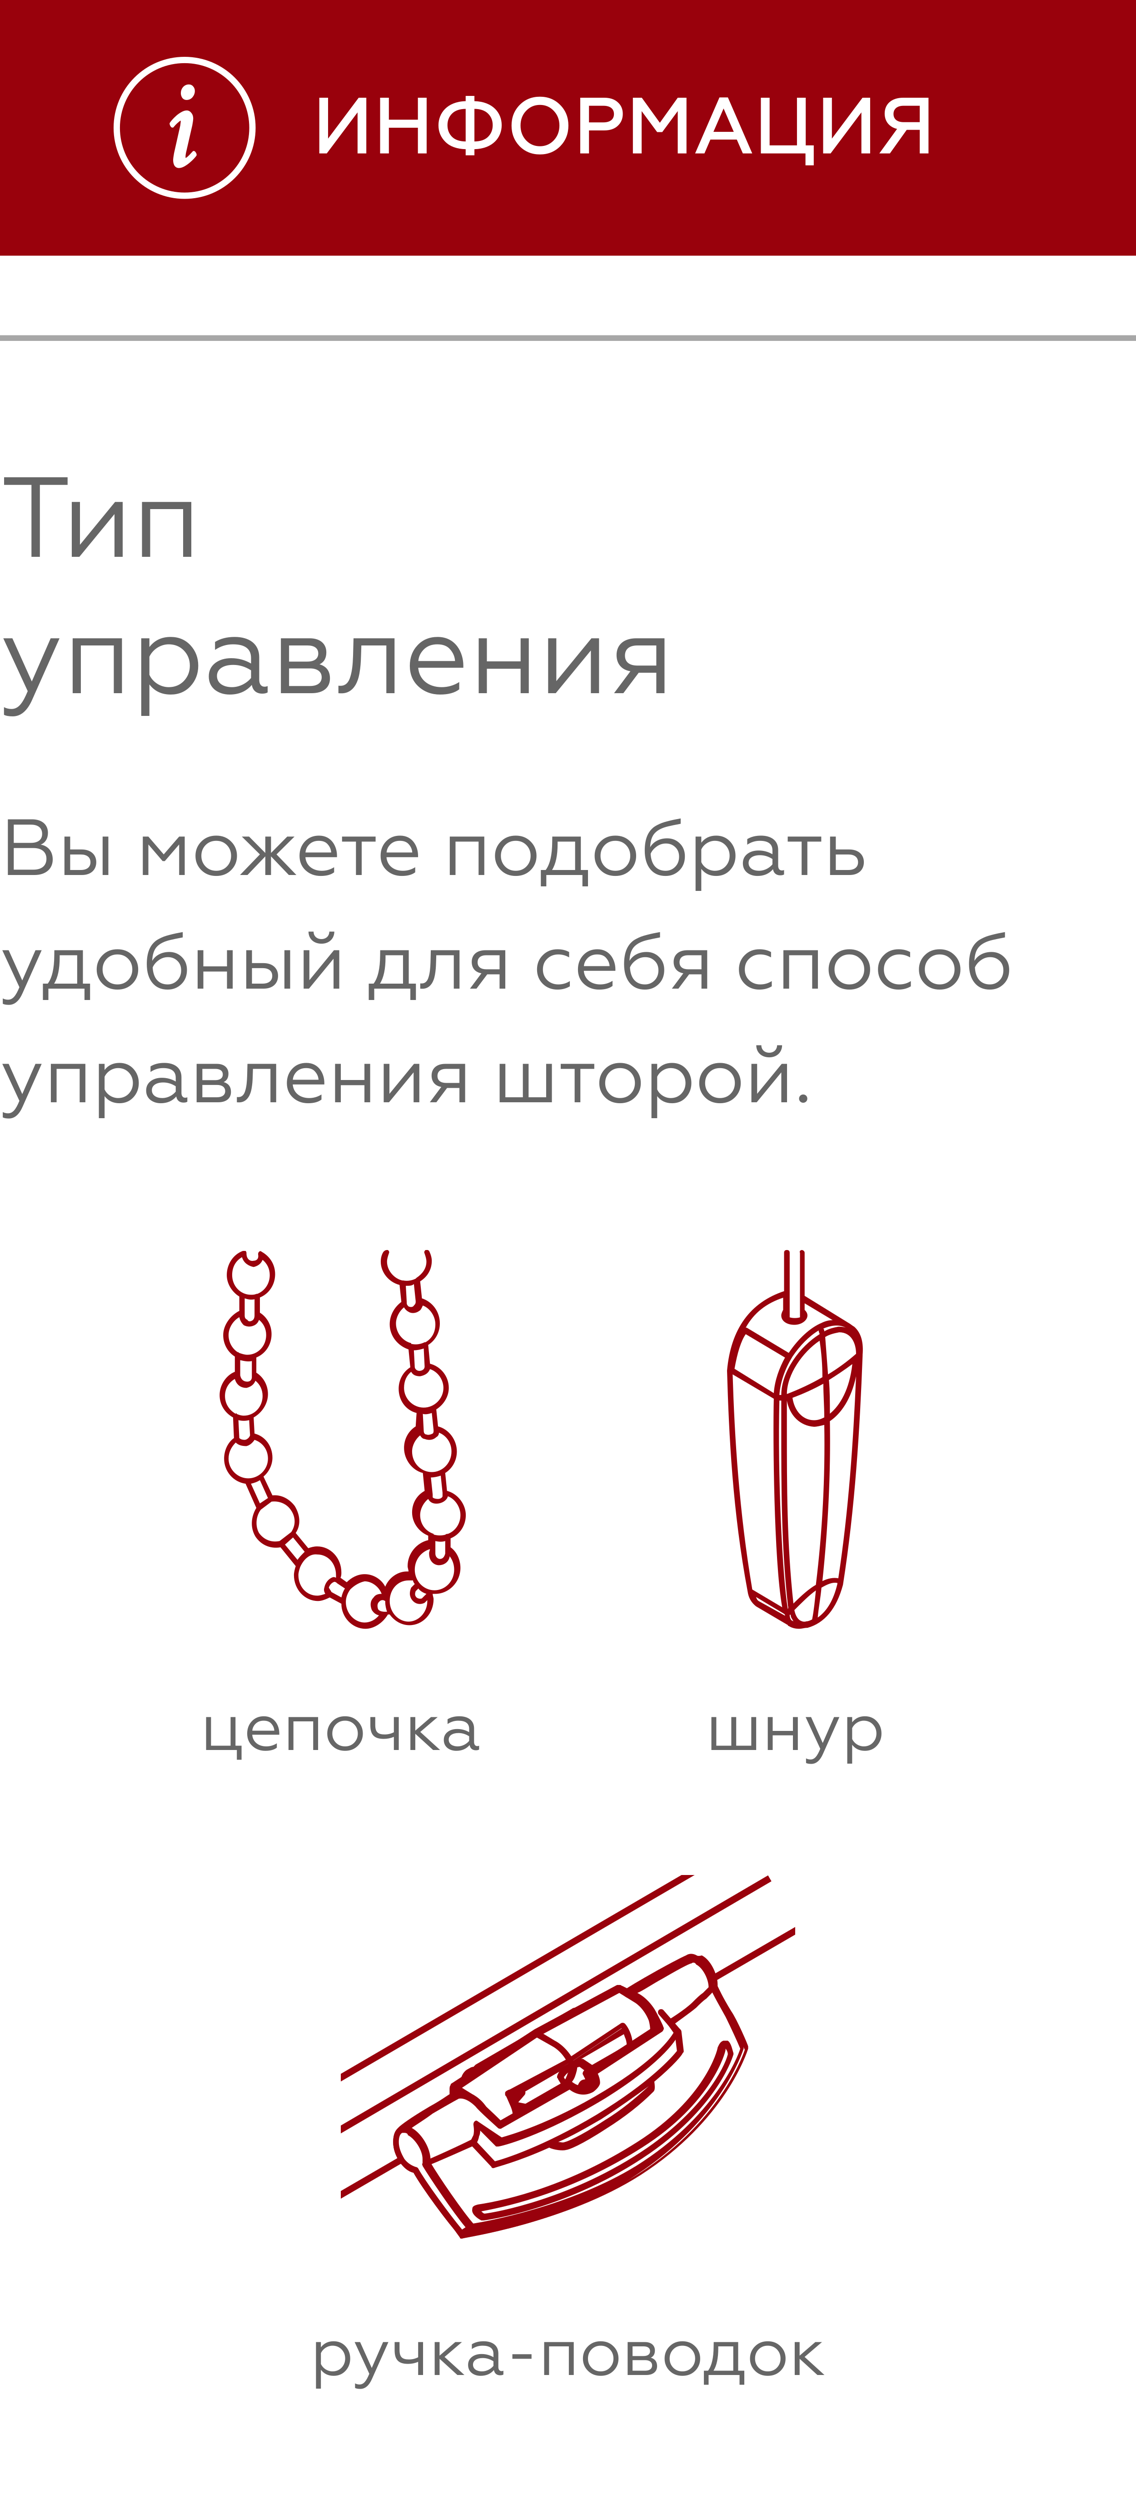 <?xml version="1.0" encoding="UTF-8"?> <svg xmlns="http://www.w3.org/2000/svg" width="200" height="440" viewBox="0 0 200 440" fill="none"> <rect width="200" height="440" fill="white"></rect> <rect width="200" height="440" fill="white"></rect> <path d="M7.02 98V85.34H11.9V84H0.72V85.34H5.54V98H7.02ZM13.977 98L20.157 90.48V98H21.598V88.34H20.258L14.078 95.88V88.34H12.637V98H13.977ZM26.441 98V89.6H32.241V98H33.681V88.34H25.001V98H26.441ZM2.24 126.08C3.68 126.08 4.84 125.08 5.7 123.08L10.48 112.34H8.92L5.6 119.94L2.18 112.34H0.58L4.88 121.64C3.98 123.82 3.22 124.78 2.02 124.78C1.56 124.78 1.12 124.68 0.7 124.46V125.8C1.02 125.98 1.54 126.08 2.24 126.08ZM14.234 122V113.6H20.034V122H21.474V112.34H12.794V122H14.234ZM26.304 120.46C27.204 121.64 28.444 122.24 30.044 122.24C31.464 122.24 32.644 121.74 33.544 120.76C34.444 119.78 34.904 118.58 34.904 117.16C34.904 115.76 34.444 114.56 33.544 113.58C32.644 112.6 31.464 112.1 30.044 112.1C28.444 112.1 27.204 112.7 26.304 113.88V112.34H24.864V126H26.304V120.46ZM26.304 115.58C26.884 114.32 28.244 113.4 29.704 113.4C30.764 113.4 31.664 113.76 32.364 114.48C33.064 115.2 33.424 116.1 33.424 117.16C33.424 118.22 33.064 119.12 32.364 119.86C31.664 120.58 30.764 120.94 29.704 120.94C28.244 120.94 26.864 120.04 26.304 118.76V115.58ZM40.839 120.94C39.339 120.94 38.199 120.26 38.199 118.96C38.199 117.76 39.299 117.02 41.059 117.02C42.159 117.02 43.219 117.34 44.199 117.98V119.32C43.499 120.2 42.219 120.94 40.839 120.94ZM40.439 122.24C42.059 122.24 43.359 121.68 44.339 120.54C44.499 121.58 45.219 122.08 46.159 122.08C46.599 122.08 46.919 122 47.119 121.86V120.74C46.959 120.82 46.779 120.86 46.559 120.86C45.999 120.86 45.639 120.4 45.639 119.66V115.68C45.639 113.34 43.899 112.1 41.319 112.1C39.939 112.1 38.799 112.4 37.859 112.98V114.38C38.839 113.72 39.879 113.4 41.019 113.4C43.139 113.4 44.199 114.2 44.199 115.82V116.78C43.139 116.16 41.979 115.84 40.719 115.84C39.579 115.84 38.639 116.12 37.879 116.7C37.139 117.28 36.759 118.06 36.759 119.04C36.759 120.04 37.119 120.82 37.819 121.4C38.539 121.96 39.419 122.24 40.439 122.24ZM54.874 122C56.934 122 58.094 121 58.094 119.4C58.094 118.1 57.474 117.28 56.254 116.92C57.054 116.54 57.454 115.84 57.454 114.8C57.454 113.34 56.394 112.34 54.534 112.34H49.454V122H54.874ZM50.894 117.64H54.574C55.874 117.64 56.634 118.22 56.634 119.2C56.634 120.18 55.874 120.74 54.574 120.74H50.894V117.64ZM50.894 113.6H54.134C55.334 113.6 56.034 114.08 56.034 115.02C56.034 115.92 55.334 116.44 54.134 116.44H50.894V113.6ZM59.58 122C59.68 122.02 59.82 122.02 60 122.02C61.52 122.1 62.46 121.06 62.9 119.9C63.24 119.12 63.4 117.9 63.48 117.02C63.52 116.58 63.54 116.06 63.56 115.46L63.62 113.6H68.02V122H69.46V112.34H62.24L62.16 115.42C62.1 117 62 118.04 61.68 119.1C61.38 120.14 60.82 120.7 59.96 120.7C59.8 120.7 59.68 120.7 59.58 120.68V122ZM77.472 122.24C78.932 122.24 80.052 121.94 80.852 121.32V120.04C79.912 120.64 78.872 120.94 77.752 120.94C75.432 120.94 73.792 119.6 73.632 117.52H81.572V117.12C81.572 114.94 80.292 112.1 77.052 112.1C75.612 112.1 74.432 112.58 73.512 113.56C72.612 114.52 72.152 115.72 72.152 117.18C72.152 118.66 72.652 119.88 73.672 120.82C74.692 121.76 75.972 122.24 77.472 122.24ZM73.652 116.34C73.712 115.54 74.052 114.86 74.632 114.28C75.232 113.7 76.012 113.4 76.992 113.4C78.012 113.4 78.772 113.7 79.272 114.32C79.792 114.92 80.072 115.6 80.112 116.34H73.652ZM85.718 122V117.7H91.658V122H93.098V112.34H91.658V116.4H85.718V112.34H84.278V122H85.718ZM97.845 122L104.025 114.48V122H105.465V112.34H104.125L97.945 119.88V112.34H96.505V122H97.845ZM109.748 122L112.448 118.4H115.548V122H116.988V112.34H112.008C109.768 112.34 108.548 113.54 108.548 115.28C108.548 116.82 109.408 117.88 110.988 118.14L108.108 122H109.748ZM112.228 117.14C110.808 117.14 110.028 116.52 110.028 115.38C110.028 114.24 110.808 113.6 112.228 113.6H115.548V117.14H112.228Z" fill="#666666"></path> <path d="M6.062 154C8.064 154 9.282 152.908 9.282 151.27C9.282 149.828 8.442 148.862 7.154 148.652C7.952 148.358 8.442 147.602 8.442 146.58C8.442 145.11 7.364 144.2 5.628 144.2H1.386V154H6.062ZM2.422 149.254H5.88C7.336 149.254 8.176 149.954 8.176 151.144C8.176 152.362 7.336 153.062 5.88 153.062H2.422V149.254ZM2.422 145.138H5.46C6.706 145.138 7.42 145.712 7.42 146.762C7.42 147.784 6.706 148.344 5.46 148.344H2.422V145.138ZM19.076 154V147.238H18.068V154H19.076ZM14.414 154C16.024 154 16.948 153.076 16.948 151.746C16.948 150.388 15.954 149.506 14.372 149.506H12.356V147.238H11.348V154H14.414ZM12.356 150.388H14.232C15.296 150.388 15.926 150.878 15.926 151.76C15.926 152.614 15.296 153.118 14.232 153.118H12.356V150.388ZM26.123 154V148.624L28.629 151.55H29.021L31.541 148.624V154H32.521V147.238H31.541L28.825 150.374L26.123 147.238H25.143V154H26.123ZM35.437 148.12C34.751 148.806 34.415 149.646 34.415 150.626C34.415 151.606 34.751 152.446 35.437 153.132C36.123 153.818 36.991 154.168 38.069 154.168C39.147 154.168 40.015 153.818 40.701 153.132C41.387 152.446 41.723 151.606 41.723 150.626C41.723 149.646 41.387 148.806 40.701 148.12C40.015 147.42 39.147 147.07 38.069 147.07C36.991 147.07 36.123 147.42 35.437 148.12ZM40.687 150.626C40.687 151.368 40.435 151.998 39.945 152.502C39.455 153.006 38.825 153.258 38.069 153.258C37.313 153.258 36.683 153.006 36.193 152.502C35.703 151.998 35.451 151.368 35.451 150.626C35.451 149.87 35.703 149.24 36.193 148.736C36.683 148.232 37.313 147.98 38.069 147.98C38.825 147.98 39.455 148.232 39.945 148.736C40.435 149.24 40.687 149.87 40.687 150.626ZM42.578 147.238L45.756 150.374L42.256 154H43.572L46.708 150.724V154H47.716V150.724L50.852 154H52.182L48.682 150.374L51.846 147.238H50.572L47.716 150.122V147.238H46.708V150.122L43.852 147.238H42.578ZM56.459 154.168C57.481 154.168 58.265 153.958 58.825 153.524V152.628C58.167 153.048 57.439 153.258 56.655 153.258C55.031 153.258 53.883 152.32 53.771 150.864H59.329V150.584C59.329 149.058 58.433 147.07 56.165 147.07C55.157 147.07 54.331 147.406 53.687 148.092C53.057 148.764 52.735 149.604 52.735 150.626C52.735 151.662 53.085 152.516 53.799 153.174C54.513 153.832 55.409 154.168 56.459 154.168ZM53.785 150.038C53.827 149.478 54.065 149.002 54.471 148.596C54.891 148.19 55.437 147.98 56.123 147.98C56.837 147.98 57.369 148.19 57.719 148.624C58.083 149.044 58.279 149.52 58.307 150.038H53.785ZM63.678 154V148.12H66.127V147.238H60.219V148.12H62.669V154H63.678ZM70.733 154.168C71.755 154.168 72.539 153.958 73.099 153.524V152.628C72.441 153.048 71.713 153.258 70.929 153.258C69.305 153.258 68.157 152.32 68.045 150.864H73.603V150.584C73.603 149.058 72.707 147.07 70.439 147.07C69.431 147.07 68.605 147.406 67.961 148.092C67.331 148.764 67.009 149.604 67.009 150.626C67.009 151.662 67.359 152.516 68.073 153.174C68.787 153.832 69.683 154.168 70.733 154.168ZM68.059 150.038C68.101 149.478 68.339 149.002 68.745 148.596C69.165 148.19 69.711 147.98 70.397 147.98C71.111 147.98 71.643 148.19 71.993 148.624C72.357 149.044 72.553 149.52 72.581 150.038H68.059ZM80.196 154V148.12H84.256V154H85.264V147.238H79.188V154H80.196ZM88.169 148.12C87.483 148.806 87.147 149.646 87.147 150.626C87.147 151.606 87.483 152.446 88.169 153.132C88.855 153.818 89.723 154.168 90.801 154.168C91.879 154.168 92.747 153.818 93.433 153.132C94.119 152.446 94.455 151.606 94.455 150.626C94.455 149.646 94.119 148.806 93.433 148.12C92.747 147.42 91.879 147.07 90.801 147.07C89.723 147.07 88.855 147.42 88.169 148.12ZM93.419 150.626C93.419 151.368 93.167 151.998 92.677 152.502C92.187 153.006 91.557 153.258 90.801 153.258C90.045 153.258 89.415 153.006 88.925 152.502C88.435 151.998 88.183 151.368 88.183 150.626C88.183 149.87 88.435 149.24 88.925 148.736C89.415 148.232 90.045 147.98 90.801 147.98C91.557 147.98 92.187 148.232 92.677 148.736C93.167 149.24 93.419 149.87 93.419 150.626ZM96.184 156.002V154H102.54V156.002H103.52V153.118H102.26V147.238H97.234L97.22 148.19C97.206 150.472 96.828 152.124 96.072 153.118H95.218V156.002H96.184ZM97.192 153.118C97.85 152.068 98.172 150.542 98.172 148.526V148.12H101.252V153.118H97.192ZM105.71 148.12C105.024 148.806 104.688 149.646 104.688 150.626C104.688 151.606 105.024 152.446 105.71 153.132C106.396 153.818 107.264 154.168 108.342 154.168C109.42 154.168 110.288 153.818 110.974 153.132C111.66 152.446 111.996 151.606 111.996 150.626C111.996 149.646 111.66 148.806 110.974 148.12C110.288 147.42 109.42 147.07 108.342 147.07C107.264 147.07 106.396 147.42 105.71 148.12ZM110.96 150.626C110.96 151.368 110.708 151.998 110.218 152.502C109.728 153.006 109.098 153.258 108.342 153.258C107.586 153.258 106.956 153.006 106.466 152.502C105.976 151.998 105.724 151.368 105.724 150.626C105.724 149.87 105.976 149.24 106.466 148.736C106.956 148.232 107.586 147.98 108.342 147.98C109.098 147.98 109.728 148.232 110.218 148.736C110.708 149.24 110.96 149.87 110.96 150.626ZM117.178 154.168C118.144 154.168 118.942 153.846 119.6 153.202C120.258 152.558 120.58 151.732 120.58 150.71C120.58 149.786 120.286 149.03 119.684 148.442C119.082 147.84 118.34 147.546 117.458 147.546C116.114 147.546 115.022 148.148 114.462 149.114C114.504 147.98 114.784 147.154 115.302 146.608C115.82 146.062 116.59 145.684 117.612 145.446C118.13 145.32 118.872 145.166 119.838 144.984V144.046C119.334 144.144 118.914 144.214 118.592 144.284C118.27 144.354 117.906 144.438 117.486 144.55C117.08 144.648 116.744 144.76 116.478 144.858C115.96 145.068 115.246 145.404 114.868 145.782C114.014 146.566 113.51 147.77 113.51 149.688C113.51 151.074 113.832 152.166 114.476 152.964C115.12 153.762 116.016 154.168 117.178 154.168ZM117.178 153.258C115.568 153.258 114.644 152.152 114.546 150.262C114.756 149.772 115.106 149.352 115.596 149.002C116.086 148.638 116.632 148.456 117.234 148.456C117.892 148.456 118.438 148.666 118.886 149.1C119.334 149.52 119.558 150.08 119.558 150.78C119.558 151.508 119.32 152.11 118.858 152.572C118.396 153.034 117.836 153.258 117.178 153.258ZM123.468 152.922C124.098 153.748 124.966 154.168 126.086 154.168C127.08 154.168 127.906 153.818 128.536 153.132C129.166 152.446 129.488 151.606 129.488 150.612C129.488 149.632 129.166 148.792 128.536 148.106C127.906 147.42 127.08 147.07 126.086 147.07C124.966 147.07 124.098 147.49 123.468 148.316V147.238H122.46V156.8H123.468V152.922ZM123.468 149.506C123.874 148.624 124.826 147.98 125.848 147.98C126.59 147.98 127.22 148.232 127.71 148.736C128.2 149.24 128.452 149.87 128.452 150.612C128.452 151.354 128.2 151.984 127.71 152.502C127.22 153.006 126.59 153.258 125.848 153.258C124.826 153.258 123.86 152.628 123.468 151.732V149.506ZM133.642 153.258C132.592 153.258 131.794 152.782 131.794 151.872C131.794 151.032 132.564 150.514 133.796 150.514C134.566 150.514 135.308 150.738 135.994 151.186V152.124C135.504 152.74 134.608 153.258 133.642 153.258ZM133.362 154.168C134.496 154.168 135.406 153.776 136.092 152.978C136.204 153.706 136.708 154.056 137.366 154.056C137.674 154.056 137.898 154 138.038 153.902V153.118C137.926 153.174 137.8 153.202 137.646 153.202C137.254 153.202 137.002 152.88 137.002 152.362V149.576C137.002 147.938 135.784 147.07 133.978 147.07C133.012 147.07 132.214 147.28 131.556 147.686V148.666C132.242 148.204 132.97 147.98 133.768 147.98C135.252 147.98 135.994 148.54 135.994 149.674V150.346C135.252 149.912 134.44 149.688 133.558 149.688C132.76 149.688 132.102 149.884 131.57 150.29C131.052 150.696 130.786 151.242 130.786 151.928C130.786 152.628 131.038 153.174 131.528 153.58C132.032 153.972 132.648 154.168 133.362 154.168ZM142.14 154V148.12H144.59V147.238H138.682V148.12H141.132V154H142.14ZM149.555 154C151.165 154 152.089 153.076 152.089 151.746C152.089 150.388 151.095 149.506 149.513 149.506H147.147V147.238H146.139V154H149.555ZM147.147 150.388H149.373C150.437 150.388 151.067 150.878 151.067 151.76C151.067 152.614 150.437 153.118 149.373 153.118H147.147V150.388ZM1.568 176.856C2.576 176.856 3.388 176.156 3.99 174.756L7.336 167.238H6.244L3.92 172.558L1.526 167.238H0.406L3.416 173.748C2.786 175.274 2.254 175.946 1.414 175.946C1.092 175.946 0.784 175.876 0.49 175.722V176.66C0.714 176.786 1.078 176.856 1.568 176.856ZM8.52 176.002V174H14.876V176.002H15.856V173.118H14.596V167.238H9.57L9.556 168.19C9.542 170.472 9.164 172.124 8.408 173.118H7.554V176.002H8.52ZM9.528 173.118C10.186 172.068 10.508 170.542 10.508 168.526V168.12H13.588V173.118H9.528ZM18.046 168.12C17.36 168.806 17.024 169.646 17.024 170.626C17.024 171.606 17.36 172.446 18.046 173.132C18.732 173.818 19.6 174.168 20.678 174.168C21.756 174.168 22.624 173.818 23.31 173.132C23.996 172.446 24.332 171.606 24.332 170.626C24.332 169.646 23.996 168.806 23.31 168.12C22.624 167.42 21.756 167.07 20.678 167.07C19.6 167.07 18.732 167.42 18.046 168.12ZM23.296 170.626C23.296 171.368 23.044 171.998 22.554 172.502C22.064 173.006 21.434 173.258 20.678 173.258C19.922 173.258 19.292 173.006 18.802 172.502C18.312 171.998 18.06 171.368 18.06 170.626C18.06 169.87 18.312 169.24 18.802 168.736C19.292 168.232 19.922 167.98 20.678 167.98C21.434 167.98 22.064 168.232 22.554 168.736C23.044 169.24 23.296 169.87 23.296 170.626ZM29.514 174.168C30.48 174.168 31.277 173.846 31.936 173.202C32.593 172.558 32.916 171.732 32.916 170.71C32.916 169.786 32.621 169.03 32.02 168.442C31.418 167.84 30.675 167.546 29.794 167.546C28.45 167.546 27.358 168.148 26.797 169.114C26.84 167.98 27.119 167.154 27.637 166.608C28.155 166.062 28.925 165.684 29.948 165.446C30.465 165.32 31.207 165.166 32.173 164.984V164.046C31.669 164.144 31.25 164.214 30.927 164.284C30.605 164.354 30.241 164.438 29.822 164.55C29.416 164.648 29.079 164.76 28.814 164.858C28.296 165.068 27.581 165.404 27.203 165.782C26.349 166.566 25.846 167.77 25.846 169.688C25.846 171.074 26.168 172.166 26.811 172.964C27.456 173.762 28.352 174.168 29.514 174.168ZM29.514 173.258C27.904 173.258 26.98 172.152 26.881 170.262C27.091 169.772 27.442 169.352 27.931 169.002C28.422 168.638 28.968 168.456 29.57 168.456C30.227 168.456 30.773 168.666 31.221 169.1C31.669 169.52 31.893 170.08 31.893 170.78C31.893 171.508 31.655 172.11 31.194 172.572C30.732 173.034 30.172 173.258 29.514 173.258ZM35.803 174V170.99H39.962V174H40.969V167.238H39.962V170.08H35.803V167.238H34.795V174H35.803ZM51.082 174V167.238H50.074V174H51.082ZM46.42 174C48.03 174 48.954 173.076 48.954 171.746C48.954 170.388 47.96 169.506 46.378 169.506H44.362V167.238H43.354V174H46.42ZM44.362 170.388H46.238C47.302 170.388 47.932 170.878 47.932 171.76C47.932 172.614 47.302 173.118 46.238 173.118H44.362V170.388ZM54.396 174L58.722 168.736V174H59.73V167.238H58.792L54.466 172.516V167.238H53.458V174H54.396ZM56.608 166.09C57.896 166.09 58.848 165.25 58.862 163.962H57.98C57.966 164.732 57.42 165.278 56.594 165.278C55.754 165.278 55.208 164.732 55.208 163.962H54.312C54.326 165.25 55.25 166.09 56.608 166.09ZM65.887 176.002V174H72.243V176.002H73.223V173.118H71.963V167.238H66.937L66.923 168.19C66.909 170.472 66.531 172.124 65.775 173.118H64.921V176.002H65.887ZM66.895 173.118C67.553 172.068 67.875 170.542 67.875 168.526V168.12H70.955V173.118H66.895ZM73.985 174C74.055 174.014 74.153 174.014 74.279 174.014C75.343 174.07 76.001 173.342 76.309 172.53C76.547 171.984 76.659 171.13 76.715 170.514C76.743 170.206 76.757 169.842 76.771 169.422L76.813 168.12H79.893V174H80.901V167.238H75.847L75.791 169.394C75.749 170.5 75.679 171.228 75.455 171.97C75.245 172.698 74.853 173.09 74.251 173.09C74.139 173.09 74.055 173.09 73.985 173.076V174ZM83.892 174L85.782 171.48H87.952V174H88.96V167.238H85.474C83.906 167.238 83.052 168.078 83.052 169.296C83.052 170.374 83.654 171.116 84.76 171.298L82.744 174H83.892ZM85.628 170.598C84.634 170.598 84.088 170.164 84.088 169.366C84.088 168.568 84.634 168.12 85.628 168.12H87.952V170.598H85.628ZM98.142 174.168C98.968 174.168 99.696 173.972 100.326 173.594V172.67C99.724 173.062 99.052 173.258 98.296 173.258C97.526 173.258 96.868 173.006 96.35 172.516C95.832 172.012 95.58 171.382 95.58 170.626C95.58 169.856 95.832 169.226 96.35 168.736C96.868 168.232 97.526 167.98 98.296 167.98C98.954 167.98 99.584 168.148 100.2 168.498V167.56C99.626 167.238 98.94 167.07 98.156 167.07C97.134 167.07 96.266 167.406 95.58 168.092C94.894 168.764 94.544 169.604 94.544 170.612C94.544 171.634 94.88 172.474 95.566 173.16C96.252 173.832 97.12 174.168 98.142 174.168ZM105.473 174.168C106.495 174.168 107.279 173.958 107.839 173.524V172.628C107.181 173.048 106.453 173.258 105.669 173.258C104.045 173.258 102.897 172.32 102.785 170.864H108.343V170.584C108.343 169.058 107.447 167.07 105.179 167.07C104.171 167.07 103.345 167.406 102.701 168.092C102.071 168.764 101.749 169.604 101.749 170.626C101.749 171.662 102.099 172.516 102.813 173.174C103.527 173.832 104.423 174.168 105.473 174.168ZM102.799 170.038C102.841 169.478 103.079 169.002 103.485 168.596C103.905 168.19 104.451 167.98 105.137 167.98C105.851 167.98 106.383 168.19 106.733 168.624C107.097 169.044 107.293 169.52 107.321 170.038H102.799ZM113.541 174.168C114.507 174.168 115.305 173.846 115.963 173.202C116.621 172.558 116.943 171.732 116.943 170.71C116.943 169.786 116.649 169.03 116.047 168.442C115.445 167.84 114.703 167.546 113.821 167.546C112.477 167.546 111.385 168.148 110.825 169.114C110.867 167.98 111.147 167.154 111.665 166.608C112.183 166.062 112.953 165.684 113.975 165.446C114.493 165.32 115.235 165.166 116.201 164.984V164.046C115.697 164.144 115.277 164.214 114.955 164.284C114.633 164.354 114.269 164.438 113.849 164.55C113.443 164.648 113.107 164.76 112.841 164.858C112.323 165.068 111.609 165.404 111.231 165.782C110.377 166.566 109.873 167.77 109.873 169.688C109.873 171.074 110.195 172.166 110.839 172.964C111.483 173.762 112.379 174.168 113.541 174.168ZM113.541 173.258C111.931 173.258 111.007 172.152 110.909 170.262C111.119 169.772 111.469 169.352 111.959 169.002C112.449 168.638 112.995 168.456 113.597 168.456C114.255 168.456 114.801 168.666 115.249 169.1C115.697 169.52 115.921 170.08 115.921 170.78C115.921 171.508 115.683 172.11 115.221 172.572C114.759 173.034 114.199 173.258 113.541 173.258ZM119.439 174L121.329 171.48H123.499V174H124.507V167.238H121.021C119.453 167.238 118.599 168.078 118.599 169.296C118.599 170.374 119.201 171.116 120.307 171.298L118.291 174H119.439ZM121.175 170.598C120.181 170.598 119.635 170.164 119.635 169.366C119.635 168.568 120.181 168.12 121.175 168.12H123.499V170.598H121.175ZM133.689 174.168C134.515 174.168 135.243 173.972 135.873 173.594V172.67C135.271 173.062 134.599 173.258 133.843 173.258C133.073 173.258 132.415 173.006 131.897 172.516C131.379 172.012 131.127 171.382 131.127 170.626C131.127 169.856 131.379 169.226 131.897 168.736C132.415 168.232 133.073 167.98 133.843 167.98C134.501 167.98 135.131 168.148 135.747 168.498V167.56C135.173 167.238 134.487 167.07 133.703 167.07C132.681 167.07 131.813 167.406 131.127 168.092C130.441 168.764 130.091 169.604 130.091 170.612C130.091 171.634 130.427 172.474 131.113 173.16C131.799 173.832 132.667 174.168 133.689 174.168ZM138.93 174V168.12H142.99V174H143.998V167.238H137.922V174H138.93ZM146.904 168.12C146.218 168.806 145.882 169.646 145.882 170.626C145.882 171.606 146.218 172.446 146.904 173.132C147.59 173.818 148.458 174.168 149.536 174.168C150.614 174.168 151.482 173.818 152.168 173.132C152.854 172.446 153.19 171.606 153.19 170.626C153.19 169.646 152.854 168.806 152.168 168.12C151.482 167.42 150.614 167.07 149.536 167.07C148.458 167.07 147.59 167.42 146.904 168.12ZM152.154 170.626C152.154 171.368 151.902 171.998 151.412 172.502C150.922 173.006 150.292 173.258 149.536 173.258C148.78 173.258 148.15 173.006 147.66 172.502C147.17 171.998 146.918 171.368 146.918 170.626C146.918 169.87 147.17 169.24 147.66 168.736C148.15 168.232 148.78 167.98 149.536 167.98C150.292 167.98 150.922 168.232 151.412 168.736C151.902 169.24 152.154 169.87 152.154 170.626ZM158.175 174.168C159.001 174.168 159.729 173.972 160.359 173.594V172.67C159.757 173.062 159.085 173.258 158.329 173.258C157.559 173.258 156.901 173.006 156.383 172.516C155.865 172.012 155.613 171.382 155.613 170.626C155.613 169.856 155.865 169.226 156.383 168.736C156.901 168.232 157.559 167.98 158.329 167.98C158.987 167.98 159.617 168.148 160.233 168.498V167.56C159.659 167.238 158.973 167.07 158.189 167.07C157.167 167.07 156.299 167.406 155.613 168.092C154.927 168.764 154.577 169.604 154.577 170.612C154.577 171.634 154.913 172.474 155.599 173.16C156.285 173.832 157.153 174.168 158.175 174.168ZM162.804 168.12C162.118 168.806 161.782 169.646 161.782 170.626C161.782 171.606 162.118 172.446 162.804 173.132C163.49 173.818 164.358 174.168 165.436 174.168C166.514 174.168 167.382 173.818 168.068 173.132C168.754 172.446 169.09 171.606 169.09 170.626C169.09 169.646 168.754 168.806 168.068 168.12C167.382 167.42 166.514 167.07 165.436 167.07C164.358 167.07 163.49 167.42 162.804 168.12ZM168.054 170.626C168.054 171.368 167.802 171.998 167.312 172.502C166.822 173.006 166.192 173.258 165.436 173.258C164.68 173.258 164.05 173.006 163.56 172.502C163.07 171.998 162.818 171.368 162.818 170.626C162.818 169.87 163.07 169.24 163.56 168.736C164.05 168.232 164.68 167.98 165.436 167.98C166.192 167.98 166.822 168.232 167.312 168.736C167.802 169.24 168.054 169.87 168.054 170.626ZM174.271 174.168C175.237 174.168 176.035 173.846 176.693 173.202C177.351 172.558 177.673 171.732 177.673 170.71C177.673 169.786 177.379 169.03 176.777 168.442C176.175 167.84 175.433 167.546 174.551 167.546C173.207 167.546 172.115 168.148 171.555 169.114C171.597 167.98 171.877 167.154 172.395 166.608C172.913 166.062 173.683 165.684 174.705 165.446C175.223 165.32 175.965 165.166 176.931 164.984V164.046C176.427 164.144 176.007 164.214 175.685 164.284C175.363 164.354 174.999 164.438 174.579 164.55C174.173 164.648 173.837 164.76 173.571 164.858C173.053 165.068 172.339 165.404 171.961 165.782C171.107 166.566 170.603 167.77 170.603 169.688C170.603 171.074 170.925 172.166 171.569 172.964C172.213 173.762 173.109 174.168 174.271 174.168ZM174.271 173.258C172.661 173.258 171.737 172.152 171.639 170.262C171.849 169.772 172.199 169.352 172.689 169.002C173.179 168.638 173.725 168.456 174.327 168.456C174.985 168.456 175.531 168.666 175.979 169.1C176.427 169.52 176.651 170.08 176.651 170.78C176.651 171.508 176.413 172.11 175.951 172.572C175.489 173.034 174.929 173.258 174.271 173.258ZM1.568 196.856C2.576 196.856 3.388 196.156 3.99 194.756L7.336 187.238H6.244L3.92 192.558L1.526 187.238H0.406L3.416 193.748C2.786 195.274 2.254 195.946 1.414 195.946C1.092 195.946 0.784 195.876 0.49 195.722V196.66C0.714 196.786 1.078 196.856 1.568 196.856ZM9.964 194V188.12H14.024V194H15.032V187.238H8.956V194H9.964ZM18.413 192.922C19.043 193.748 19.911 194.168 21.031 194.168C22.025 194.168 22.851 193.818 23.481 193.132C24.111 192.446 24.433 191.606 24.433 190.612C24.433 189.632 24.111 188.792 23.481 188.106C22.851 187.42 22.025 187.07 21.031 187.07C19.911 187.07 19.043 187.49 18.413 188.316V187.238H17.405V196.8H18.413V192.922ZM18.413 189.506C18.819 188.624 19.771 187.98 20.793 187.98C21.535 187.98 22.165 188.232 22.655 188.736C23.145 189.24 23.397 189.87 23.397 190.612C23.397 191.354 23.145 191.984 22.655 192.502C22.165 193.006 21.535 193.258 20.793 193.258C19.771 193.258 18.805 192.628 18.413 191.732V189.506ZM28.587 193.258C27.537 193.258 26.739 192.782 26.739 191.872C26.739 191.032 27.509 190.514 28.741 190.514C29.511 190.514 30.253 190.738 30.939 191.186V192.124C30.449 192.74 29.553 193.258 28.587 193.258ZM28.307 194.168C29.441 194.168 30.351 193.776 31.037 192.978C31.149 193.706 31.653 194.056 32.311 194.056C32.619 194.056 32.843 194 32.983 193.902V193.118C32.871 193.174 32.745 193.202 32.591 193.202C32.199 193.202 31.947 192.88 31.947 192.362V189.576C31.947 187.938 30.729 187.07 28.923 187.07C27.957 187.07 27.159 187.28 26.501 187.686V188.666C27.187 188.204 27.915 187.98 28.713 187.98C30.197 187.98 30.939 188.54 30.939 189.674V190.346C30.197 189.912 29.385 189.688 28.503 189.688C27.705 189.688 27.047 189.884 26.515 190.29C25.997 190.696 25.731 191.242 25.731 191.928C25.731 192.628 25.983 193.174 26.473 193.58C26.977 193.972 27.593 194.168 28.307 194.168ZM38.412 194C39.854 194 40.666 193.3 40.666 192.18C40.666 191.27 40.232 190.696 39.378 190.444C39.938 190.178 40.218 189.688 40.218 188.96C40.218 187.938 39.476 187.238 38.174 187.238H34.618V194H38.412ZM35.626 190.948H38.202C39.112 190.948 39.644 191.354 39.644 192.04C39.644 192.726 39.112 193.118 38.202 193.118H35.626V190.948ZM35.626 188.12H37.894C38.734 188.12 39.224 188.456 39.224 189.114C39.224 189.744 38.734 190.108 37.894 190.108H35.626V188.12ZM41.706 194C41.776 194.014 41.874 194.014 42 194.014C43.064 194.07 43.722 193.342 44.03 192.53C44.268 191.984 44.38 191.13 44.436 190.514C44.464 190.206 44.478 189.842 44.492 189.422L44.534 188.12H47.614V194H48.622V187.238H43.568L43.512 189.394C43.47 190.5 43.4 191.228 43.176 191.97C42.966 192.698 42.574 193.09 41.972 193.09C41.86 193.09 41.776 193.09 41.706 193.076V194ZM54.231 194.168C55.253 194.168 56.037 193.958 56.597 193.524V192.628C55.939 193.048 55.211 193.258 54.427 193.258C52.803 193.258 51.655 192.32 51.543 190.864H57.101V190.584C57.101 189.058 56.205 187.07 53.937 187.07C52.929 187.07 52.103 187.406 51.459 188.092C50.829 188.764 50.507 189.604 50.507 190.626C50.507 191.662 50.857 192.516 51.571 193.174C52.285 193.832 53.181 194.168 54.231 194.168ZM51.557 190.038C51.599 189.478 51.837 189.002 52.243 188.596C52.663 188.19 53.209 187.98 53.895 187.98C54.609 187.98 55.141 188.19 55.491 188.624C55.855 189.044 56.051 189.52 56.079 190.038H51.557ZM60.003 194V190.99H64.161V194H65.169V187.238H64.161V190.08H60.003V187.238H58.995V194H60.003ZM68.491 194L72.817 188.736V194H73.825V187.238H72.887L68.561 192.516V187.238H67.553V194H68.491ZM76.824 194L78.714 191.48H80.884V194H81.892V187.238H78.406C76.838 187.238 75.984 188.078 75.984 189.296C75.984 190.374 76.586 191.116 77.692 191.298L75.676 194H76.824ZM78.56 190.598C77.566 190.598 77.02 190.164 77.02 189.366C77.02 188.568 77.566 188.12 78.56 188.12H80.884V190.598H78.56ZM97.163 194V187.238H96.155V193.118H93.061V187.238H92.053V193.118H88.973V187.238H87.965V194H97.163ZM102.177 194V188.12H104.627V187.238H98.719V188.12H101.169V194H102.177ZM106.531 188.12C105.845 188.806 105.509 189.646 105.509 190.626C105.509 191.606 105.845 192.446 106.531 193.132C107.217 193.818 108.085 194.168 109.163 194.168C110.241 194.168 111.109 193.818 111.795 193.132C112.481 192.446 112.817 191.606 112.817 190.626C112.817 189.646 112.481 188.806 111.795 188.12C111.109 187.42 110.241 187.07 109.163 187.07C108.085 187.07 107.217 187.42 106.531 188.12ZM111.781 190.626C111.781 191.368 111.529 191.998 111.039 192.502C110.549 193.006 109.919 193.258 109.163 193.258C108.407 193.258 107.777 193.006 107.287 192.502C106.797 191.998 106.545 191.368 106.545 190.626C106.545 189.87 106.797 189.24 107.287 188.736C107.777 188.232 108.407 187.98 109.163 187.98C109.919 187.98 110.549 188.232 111.039 188.736C111.529 189.24 111.781 189.87 111.781 190.626ZM115.702 192.922C116.332 193.748 117.2 194.168 118.32 194.168C119.314 194.168 120.14 193.818 120.77 193.132C121.4 192.446 121.722 191.606 121.722 190.612C121.722 189.632 121.4 188.792 120.77 188.106C120.14 187.42 119.314 187.07 118.32 187.07C117.2 187.07 116.332 187.49 115.702 188.316V187.238H114.694V196.8H115.702V192.922ZM115.702 189.506C116.108 188.624 117.06 187.98 118.082 187.98C118.824 187.98 119.454 188.232 119.944 188.736C120.434 189.24 120.686 189.87 120.686 190.612C120.686 191.354 120.434 191.984 119.944 192.502C119.454 193.006 118.824 193.258 118.082 193.258C117.06 193.258 116.094 192.628 115.702 191.732V189.506ZM124.126 188.12C123.44 188.806 123.104 189.646 123.104 190.626C123.104 191.606 123.44 192.446 124.126 193.132C124.812 193.818 125.68 194.168 126.758 194.168C127.836 194.168 128.704 193.818 129.39 193.132C130.076 192.446 130.412 191.606 130.412 190.626C130.412 189.646 130.076 188.806 129.39 188.12C128.704 187.42 127.836 187.07 126.758 187.07C125.68 187.07 124.812 187.42 124.126 188.12ZM129.376 190.626C129.376 191.368 129.124 191.998 128.634 192.502C128.144 193.006 127.514 193.258 126.758 193.258C126.002 193.258 125.372 193.006 124.882 192.502C124.392 191.998 124.14 191.368 124.14 190.626C124.14 189.87 124.392 189.24 124.882 188.736C125.372 188.232 126.002 187.98 126.758 187.98C127.514 187.98 128.144 188.232 128.634 188.736C129.124 189.24 129.376 189.87 129.376 190.626ZM133.228 194L137.554 188.736V194H138.562V187.238H137.624L133.298 192.516V187.238H132.29V194H133.228ZM135.44 186.09C136.728 186.09 137.68 185.25 137.694 183.962H136.812C136.798 184.732 136.252 185.278 135.426 185.278C134.586 185.278 134.04 184.732 134.04 183.962H133.144C133.158 185.25 134.082 186.09 135.44 186.09ZM140.888 193.874C141.168 194.154 141.644 194.154 141.924 193.874C142.204 193.594 142.204 193.118 141.924 192.838C141.644 192.558 141.168 192.558 140.888 192.838C140.608 193.118 140.608 193.594 140.888 193.874Z" fill="#666666"></path> <rect width="200" height="45" fill="#99010C"></rect> <line y1="59.5" x2="200" y2="59.5" stroke="#A7A7A7"></line> <path d="M42.528 309.716V307.244H41.46V302.204H40.596V307.244H37.152V302.204H36.288V308H41.7V309.716H42.528ZM46.712 308.144C47.588 308.144 48.26 307.964 48.74 307.592V306.824C48.176 307.184 47.552 307.364 46.88 307.364C45.488 307.364 44.504 306.56 44.408 305.312H49.172V305.072C49.172 303.764 48.404 302.06 46.46 302.06C45.596 302.06 44.888 302.348 44.336 302.936C43.796 303.512 43.52 304.232 43.52 305.108C43.52 305.996 43.82 306.728 44.432 307.292C45.044 307.856 45.812 308.144 46.712 308.144ZM44.42 304.604C44.456 304.124 44.66 303.716 45.008 303.368C45.368 303.02 45.836 302.84 46.424 302.84C47.036 302.84 47.492 303.02 47.792 303.392C48.104 303.752 48.272 304.16 48.296 304.604H44.42ZM51.659 308V302.96H55.139V308H56.003V302.204H50.795V308H51.659ZM58.494 302.96C57.906 303.548 57.618 304.268 57.618 305.108C57.618 305.948 57.906 306.668 58.494 307.256C59.082 307.844 59.826 308.144 60.75 308.144C61.674 308.144 62.418 307.844 63.006 307.256C63.594 306.668 63.882 305.948 63.882 305.108C63.882 304.268 63.594 303.548 63.006 302.96C62.418 302.36 61.674 302.06 60.75 302.06C59.826 302.06 59.082 302.36 58.494 302.96ZM62.994 305.108C62.994 305.744 62.778 306.284 62.358 306.716C61.938 307.148 61.398 307.364 60.75 307.364C60.102 307.364 59.562 307.148 59.142 306.716C58.722 306.284 58.506 305.744 58.506 305.108C58.506 304.46 58.722 303.92 59.142 303.488C59.562 303.056 60.102 302.84 60.75 302.84C61.398 302.84 61.938 303.056 62.358 303.488C62.778 303.92 62.994 304.46 62.994 305.108ZM70.207 308V302.204H69.343V304.88C68.851 305.132 68.311 305.264 67.723 305.264C66.523 305.264 66.067 304.832 66.067 303.584V302.204H65.203V303.656C65.203 305.384 65.959 306.044 67.555 306.044C68.191 306.044 68.779 305.924 69.343 305.684V308H70.207ZM72.252 302.204V308H73.116V305.144L76.248 308H77.484L73.992 304.82L77.052 302.204H75.876L73.116 304.592V302.204H72.252ZM80.583 307.364C79.683 307.364 78.999 306.956 78.999 306.176C78.999 305.456 79.659 305.012 80.715 305.012C81.375 305.012 82.011 305.204 82.599 305.588V306.392C82.179 306.92 81.411 307.364 80.583 307.364ZM80.343 308.144C81.315 308.144 82.095 307.808 82.683 307.124C82.779 307.748 83.211 308.048 83.775 308.048C84.039 308.048 84.231 308 84.351 307.916V307.244C84.255 307.292 84.147 307.316 84.015 307.316C83.679 307.316 83.463 307.04 83.463 306.596V304.208C83.463 302.804 82.419 302.06 80.871 302.06C80.043 302.06 79.359 302.24 78.795 302.588V303.428C79.383 303.032 80.007 302.84 80.691 302.84C81.963 302.84 82.599 303.32 82.599 304.292V304.868C81.963 304.496 81.267 304.304 80.511 304.304C79.827 304.304 79.263 304.472 78.807 304.82C78.363 305.168 78.135 305.636 78.135 306.224C78.135 306.824 78.351 307.292 78.771 307.64C79.203 307.976 79.731 308.144 80.343 308.144Z" fill="#666666"></path> <path d="M133.131 308V302.204H132.267V307.244H129.615V302.204H128.751V307.244H126.111V302.204H125.247V308H133.131ZM136.036 308V305.42H139.6V308H140.464V302.204H139.6V304.64H136.036V302.204H135.172V308H136.036ZM142.832 310.448C143.696 310.448 144.392 309.848 144.908 308.648L147.776 302.204H146.84L144.848 306.764L142.796 302.204H141.836L144.416 307.784C143.876 309.092 143.42 309.668 142.7 309.668C142.424 309.668 142.16 309.608 141.908 309.476V310.28C142.1 310.388 142.412 310.448 142.832 310.448ZM150.029 307.076C150.569 307.784 151.313 308.144 152.273 308.144C153.125 308.144 153.833 307.844 154.373 307.256C154.913 306.668 155.189 305.948 155.189 305.096C155.189 304.256 154.913 303.536 154.373 302.948C153.833 302.36 153.125 302.06 152.273 302.06C151.313 302.06 150.569 302.42 150.029 303.128V302.204H149.165V310.4H150.029V307.076ZM150.029 304.148C150.377 303.392 151.193 302.84 152.069 302.84C152.705 302.84 153.245 303.056 153.665 303.488C154.085 303.92 154.301 304.46 154.301 305.096C154.301 305.732 154.085 306.272 153.665 306.716C153.245 307.148 152.705 307.364 152.069 307.364C151.193 307.364 150.365 306.824 150.029 306.056V304.148Z" fill="#666666"></path> <path d="M56.497 417.076C57.037 417.784 57.781 418.144 58.741 418.144C59.593 418.144 60.301 417.844 60.841 417.256C61.381 416.668 61.657 415.948 61.657 415.096C61.657 414.256 61.381 413.536 60.841 412.948C60.301 412.36 59.593 412.06 58.741 412.06C57.781 412.06 57.037 412.42 56.497 413.128V412.204H55.633V420.4H56.497V417.076ZM56.497 414.148C56.845 413.392 57.661 412.84 58.537 412.84C59.173 412.84 59.713 413.056 60.133 413.488C60.553 413.92 60.769 414.46 60.769 415.096C60.769 415.732 60.553 416.272 60.133 416.716C59.713 417.148 59.173 417.364 58.537 417.364C57.661 417.364 56.833 416.824 56.497 416.056V414.148ZM63.434 420.448C64.298 420.448 64.994 419.848 65.51 418.648L68.378 412.204H67.442L65.45 416.764L63.398 412.204H62.438L65.018 417.784C64.478 419.092 64.022 419.668 63.302 419.668C63.026 419.668 62.762 419.608 62.51 419.476V420.28C62.702 420.388 63.014 420.448 63.434 420.448ZM74.482 418V412.204H73.618V414.88C73.126 415.132 72.586 415.264 71.998 415.264C70.798 415.264 70.342 414.832 70.342 413.584V412.204H69.478V413.656C69.478 415.384 70.234 416.044 71.83 416.044C72.466 416.044 73.054 415.924 73.618 415.684V418H74.482ZM76.528 412.204V418H77.392V415.144L80.524 418H81.76L78.268 414.82L81.328 412.204H80.152L77.392 414.592V412.204H76.528ZM84.859 417.364C83.959 417.364 83.275 416.956 83.275 416.176C83.275 415.456 83.935 415.012 84.991 415.012C85.651 415.012 86.287 415.204 86.875 415.588V416.392C86.455 416.92 85.687 417.364 84.859 417.364ZM84.619 418.144C85.591 418.144 86.371 417.808 86.959 417.124C87.055 417.748 87.487 418.048 88.051 418.048C88.315 418.048 88.507 418 88.627 417.916V417.244C88.531 417.292 88.423 417.316 88.291 417.316C87.955 417.316 87.739 417.04 87.739 416.596V414.208C87.739 412.804 86.695 412.06 85.147 412.06C84.319 412.06 83.635 412.24 83.071 412.588V413.428C83.659 413.032 84.283 412.84 84.967 412.84C86.239 412.84 86.875 413.32 86.875 414.292V414.868C86.239 414.496 85.543 414.304 84.787 414.304C84.103 414.304 83.539 414.472 83.083 414.82C82.639 415.168 82.411 415.636 82.411 416.224C82.411 416.824 82.627 417.292 83.047 417.64C83.479 417.976 84.007 418.144 84.619 418.144ZM93.58 415.144V414.34H90.208V415.144H93.58ZM96.669 418V412.96H100.149V418H101.013V412.204H95.805V418H96.669ZM103.503 412.96C102.915 413.548 102.627 414.268 102.627 415.108C102.627 415.948 102.915 416.668 103.503 417.256C104.091 417.844 104.835 418.144 105.759 418.144C106.683 418.144 107.427 417.844 108.015 417.256C108.603 416.668 108.891 415.948 108.891 415.108C108.891 414.268 108.603 413.548 108.015 412.96C107.427 412.36 106.683 412.06 105.759 412.06C104.835 412.06 104.091 412.36 103.503 412.96ZM108.003 415.108C108.003 415.744 107.787 416.284 107.367 416.716C106.947 417.148 106.407 417.364 105.759 417.364C105.111 417.364 104.571 417.148 104.151 416.716C103.731 416.284 103.515 415.744 103.515 415.108C103.515 414.46 103.731 413.92 104.151 413.488C104.571 413.056 105.111 412.84 105.759 412.84C106.407 412.84 106.947 413.056 107.367 413.488C107.787 413.92 108.003 414.46 108.003 415.108ZM113.752 418C114.988 418 115.684 417.4 115.684 416.44C115.684 415.66 115.312 415.168 114.58 414.952C115.06 414.724 115.3 414.304 115.3 413.68C115.3 412.804 114.664 412.204 113.548 412.204H110.5V418H113.752ZM111.364 415.384H113.572C114.352 415.384 114.808 415.732 114.808 416.32C114.808 416.908 114.352 417.244 113.572 417.244H111.364V415.384ZM111.364 412.96H113.308C114.028 412.96 114.448 413.248 114.448 413.812C114.448 414.352 114.028 414.664 113.308 414.664H111.364V412.96ZM117.882 412.96C117.294 413.548 117.006 414.268 117.006 415.108C117.006 415.948 117.294 416.668 117.882 417.256C118.47 417.844 119.214 418.144 120.138 418.144C121.062 418.144 121.806 417.844 122.394 417.256C122.982 416.668 123.27 415.948 123.27 415.108C123.27 414.268 122.982 413.548 122.394 412.96C121.806 412.36 121.062 412.06 120.138 412.06C119.214 412.06 118.47 412.36 117.882 412.96ZM122.382 415.108C122.382 415.744 122.166 416.284 121.746 416.716C121.326 417.148 120.786 417.364 120.138 417.364C119.49 417.364 118.95 417.148 118.53 416.716C118.11 416.284 117.894 415.744 117.894 415.108C117.894 414.46 118.11 413.92 118.53 413.488C118.95 413.056 119.49 412.84 120.138 412.84C120.786 412.84 121.326 413.056 121.746 413.488C122.166 413.92 122.382 414.46 122.382 415.108ZM124.752 419.716V418H130.2V419.716H131.04V417.244H129.96V412.204H125.652L125.64 413.02C125.628 414.976 125.304 416.392 124.656 417.244H123.924V419.716H124.752ZM125.616 417.244C126.18 416.344 126.456 415.036 126.456 413.308V412.96H129.096V417.244H125.616ZM132.917 412.96C132.329 413.548 132.041 414.268 132.041 415.108C132.041 415.948 132.329 416.668 132.917 417.256C133.505 417.844 134.249 418.144 135.173 418.144C136.097 418.144 136.841 417.844 137.429 417.256C138.017 416.668 138.305 415.948 138.305 415.108C138.305 414.268 138.017 413.548 137.429 412.96C136.841 412.36 136.097 412.06 135.173 412.06C134.249 412.06 133.505 412.36 132.917 412.96ZM137.417 415.108C137.417 415.744 137.201 416.284 136.781 416.716C136.361 417.148 135.821 417.364 135.173 417.364C134.525 417.364 133.985 417.148 133.565 416.716C133.145 416.284 132.929 415.744 132.929 415.108C132.929 414.46 133.145 413.92 133.565 413.488C133.985 413.056 134.525 412.84 135.173 412.84C135.821 412.84 136.361 413.056 136.781 413.488C137.201 413.92 137.417 414.46 137.417 415.108ZM139.915 412.204V418H140.779V415.144L143.911 418H145.147L141.655 414.82L144.715 412.204H143.539L140.779 414.592V412.204H139.915Z" fill="#666666"></path> <g clip-path="url(#clip0_933_1947)"> <path d="M64.356 286.667C61.992 286.667 60.101 284.618 60.101 282.254L58.052 281.151C57.421 281.466 56.633 281.781 56.003 281.781C53.639 281.781 51.748 279.732 51.748 277.21C51.748 276.738 51.905 276.107 52.063 275.634L49.384 272.325C47.492 272.64 45.916 271.852 44.971 270.434C44.025 268.857 44.183 266.966 45.128 265.39L43.237 261.135C41.031 260.82 39.455 258.928 39.455 256.722C39.455 255.303 40.085 253.885 41.188 253.097L41.031 249.472C39.612 248.684 38.666 247.266 38.666 245.532C38.666 243.798 39.77 242.065 41.346 241.434V238.755C40.085 237.967 39.297 236.549 39.297 234.973C39.297 233.239 40.558 231.505 42.134 230.717V228.196C40.873 227.408 39.927 225.989 39.927 224.413C39.927 222.522 41.031 220.788 42.764 220.158C42.922 220.158 43.079 220.158 43.237 220.158C43.395 220.315 43.395 220.473 43.395 220.631C43.395 221.576 44.025 222.049 44.656 221.891C45.128 221.891 45.601 221.576 45.444 220.788C45.444 220.631 45.444 220.473 45.601 220.315C45.759 220.158 45.916 220.158 46.074 220.315C47.492 221.103 48.438 222.522 48.438 224.255C48.438 226.147 47.335 227.723 45.759 228.353V231.032C47.02 231.82 47.808 233.239 47.808 234.815C47.808 236.706 46.704 238.282 45.128 238.913V241.592C46.389 242.38 47.177 243.798 47.177 245.374C47.177 247.108 46.074 248.684 44.656 249.472L44.813 252.309C46.704 252.782 47.965 254.515 47.965 256.564C47.965 257.825 47.335 259.086 46.389 259.874L47.965 263.184C49.541 263.026 50.96 263.814 51.905 265.075C52.851 266.651 53.008 268.385 52.063 269.803L54.269 272.482C54.742 272.325 55.215 272.167 55.845 272.167C58.209 272.167 60.101 274.216 60.101 276.738C60.101 277.053 60.101 277.368 59.943 277.683L61.046 278.471C61.834 277.683 62.938 277.053 64.198 277.053C65.775 277.053 67.193 277.999 67.823 279.259C68.454 277.683 70.03 276.58 71.606 276.58C71.763 276.58 71.763 276.58 71.921 276.58C71.921 276.265 71.763 275.95 71.763 275.634C71.763 273.428 73.34 271.537 75.388 271.064V270.276C73.812 269.645 72.552 268.069 72.552 266.178C72.552 264.602 73.34 263.184 74.758 262.396L74.443 259.244C72.552 258.771 71.133 256.88 71.133 254.831C71.133 253.255 71.921 251.836 73.182 251.048L73.34 248.684C71.448 248.211 70.187 246.478 70.187 244.429C70.187 242.853 70.975 241.434 72.236 240.646L71.921 237.494C70.03 236.864 68.611 235.13 68.611 233.081C68.611 231.505 69.399 230.087 70.66 229.141L70.345 226.147C68.454 225.674 67.035 223.94 67.035 222.049C67.035 221.419 67.193 220.788 67.508 220.315C67.823 220 67.981 220 68.296 220C68.454 220.158 68.611 220.315 68.454 220.631C68.296 221.103 68.138 221.576 68.138 222.049C68.138 223.625 69.399 225.043 70.818 225.359C70.818 225.359 70.818 225.359 70.975 225.359C71.763 225.516 72.552 225.359 73.182 225.043L73.34 224.886C74.285 224.255 75.073 223.31 75.073 222.049C75.073 221.576 74.915 221.103 74.758 220.631C74.6 220.315 74.758 220.158 74.915 220C75.073 219.842 75.388 220 75.546 220.158C75.861 220.788 76.019 221.419 76.019 221.891C76.019 223.467 75.231 224.728 73.97 225.516L74.285 228.511C76.176 229.141 77.437 230.875 77.437 232.924C77.437 234.5 76.649 235.918 75.388 236.706L75.704 240.016C77.595 240.489 79.013 242.222 79.013 244.271C79.013 245.847 78.068 247.266 76.807 248.054L77.122 251.048C79.013 251.521 80.432 253.412 80.432 255.461C80.432 257.037 79.644 258.456 78.383 259.244L78.698 262.396C80.589 262.868 82.008 264.76 82.008 266.651C82.008 268.542 80.904 270.118 79.328 270.749V272.325C80.432 273.113 81.062 274.531 81.062 275.95C81.062 278.471 79.013 280.52 76.649 280.52C76.492 280.52 76.334 280.52 76.176 280.52C76.176 280.835 76.334 281.151 76.334 281.466C76.334 283.987 74.443 286.036 72.079 286.036C70.66 286.036 69.399 285.248 68.611 284.145H68.296C67.35 285.721 65.775 286.667 64.356 286.667ZM61.677 279.732C61.204 280.363 60.889 281.151 60.889 281.939C60.889 283.987 62.465 285.564 64.198 285.564C65.144 285.564 66.09 285.091 66.72 284.303C66.09 284.145 65.775 283.83 65.459 283.357C65.144 282.569 65.144 281.781 65.775 281.151C66.09 280.678 66.562 280.52 67.193 280.52C66.72 279.259 65.459 278.314 64.198 278.314C63.41 278.471 62.465 278.944 61.677 279.732C61.834 279.732 61.834 279.732 61.677 279.732C61.677 279.732 61.834 279.732 61.677 279.732ZM71.921 278.156C70.03 278.156 68.611 279.732 68.611 281.781C68.611 283.83 70.187 285.406 71.921 285.406C73.655 285.406 75.231 283.83 75.231 281.781V281.623L74.758 282.096C74.127 282.411 73.34 282.411 72.709 281.781C72.236 281.308 71.921 280.52 72.394 279.417L73.024 278.787C72.867 278.629 72.709 278.314 72.709 278.156C72.394 278.156 72.079 278.156 71.921 278.156ZM67.35 281.623C67.035 281.623 66.878 281.781 66.72 281.939C66.405 282.254 66.405 282.727 66.562 283.199C66.72 283.515 67.193 283.672 67.823 283.672C67.823 283.672 67.823 283.672 67.981 283.672H68.138C67.981 283.199 67.823 282.569 67.823 281.939V281.781C67.508 281.623 67.508 281.623 67.35 281.623ZM73.182 280.047C73.024 280.52 73.024 280.835 73.34 281.151C73.497 281.308 73.97 281.466 74.285 281.308L75.073 280.52C74.6 280.363 73.97 280.047 73.655 279.575L73.182 280.047ZM58.367 280.205L60.101 281.151C60.258 280.52 60.416 280.047 60.731 279.575L59.313 278.629C59.313 278.629 59.313 278.629 59.155 278.471C58.998 278.471 58.998 278.314 58.682 278.471C58.367 278.629 58.052 278.944 57.894 279.417C58.052 279.732 58.209 279.89 58.367 280.205ZM52.851 275.792C52.693 276.265 52.536 276.738 52.536 277.21C52.536 279.259 53.954 280.835 55.845 280.835C56.318 280.835 56.791 280.678 57.264 280.52C57.106 280.205 56.949 279.89 57.106 279.417C57.264 278.629 57.737 277.999 58.367 277.683C58.682 277.526 58.84 277.526 59.155 277.683C59.155 277.526 59.155 277.368 59.155 277.21C59.155 275.162 57.737 273.586 55.845 273.586C54.584 273.428 53.481 274.374 52.851 275.792C52.851 275.634 52.851 275.634 52.851 275.792ZM75.704 272.64C74.127 273.113 73.024 274.531 73.024 276.265C73.024 278.314 74.6 279.89 76.492 279.89C78.383 279.89 79.959 278.314 79.959 276.265C79.959 275.319 79.644 274.531 79.171 273.901C79.013 275.004 78.068 275.477 77.28 275.477C76.492 275.477 75.546 274.846 75.546 273.428V273.27L75.704 272.64ZM50.172 271.852L52.378 274.531C52.693 274.058 53.166 273.586 53.639 273.113L51.59 270.591L50.172 271.852ZM76.649 273.428C76.649 274.058 77.122 274.374 77.437 274.374C77.91 274.374 78.225 274.058 78.383 273.428V271.222C77.91 271.379 77.28 271.379 76.649 271.222V273.428C76.649 273.428 76.649 273.27 76.649 273.428ZM45.916 265.705C44.971 266.966 44.971 268.7 45.601 269.803C46.389 270.906 47.65 271.537 49.226 271.222L51.275 269.645C52.221 268.227 51.905 266.809 51.275 265.863C50.487 264.602 49.068 264.129 47.808 264.287L45.916 265.705ZM76.492 270.118C77.122 270.276 77.752 270.276 78.383 270.118C78.54 269.961 78.698 269.961 78.856 269.961C80.117 269.488 81.062 268.227 81.062 266.651C81.062 265.233 80.117 263.814 78.856 263.341C78.698 263.972 78.068 264.445 77.28 264.602C76.334 264.76 75.704 264.445 75.388 263.814C74.6 264.445 73.97 265.548 73.97 266.651C73.97 268.227 74.915 269.488 76.334 269.961C76.334 270.118 76.492 270.118 76.492 270.118ZM44.183 261.135L45.759 264.602L47.177 263.657L45.759 260.504C45.286 260.82 44.813 260.977 44.183 261.135ZM76.176 263.184V263.499C76.176 263.657 76.649 263.814 77.122 263.814C77.595 263.814 77.91 263.499 77.91 263.341V263.026C77.91 262.868 77.91 262.868 77.91 262.711L77.595 259.716C77.122 259.874 76.492 260.032 75.861 260.032L76.176 263.026C76.176 263.184 76.176 263.184 76.176 263.184ZM41.503 253.885C40.715 254.673 40.242 255.619 40.242 256.722C40.242 258.613 41.819 260.189 43.71 260.189C45.601 260.189 47.177 258.613 47.177 256.722C47.177 255.146 46.231 253.885 44.813 253.412C44.498 253.885 44.025 254.358 43.395 254.515C42.607 254.515 41.976 254.358 41.503 253.885ZM73.97 252.624C73.182 253.255 72.552 254.358 72.552 255.461C72.552 257.51 74.127 259.086 76.019 259.086C77.91 259.086 79.486 257.51 79.486 255.461C79.486 253.885 78.54 252.624 77.28 252.151C77.28 252.467 77.122 252.782 76.807 252.939C76.334 253.412 75.546 253.57 74.758 253.255C74.443 253.255 74.127 252.939 73.97 252.624ZM42.134 253.097C42.449 253.412 42.922 253.412 43.079 253.412C43.395 253.412 43.867 253.097 44.025 252.624L43.867 249.945C43.237 250.103 42.607 250.103 41.976 249.945L42.134 253.097ZM74.6 251.836C74.6 252.151 74.758 252.467 75.073 252.467C75.388 252.624 75.861 252.467 76.176 252.309C76.334 252.151 76.334 251.994 76.334 251.836V251.679L76.019 248.684C75.546 248.842 74.915 248.999 74.443 248.842L74.6 251.836ZM41.661 248.842C41.976 248.999 42.449 249.157 42.922 249.157C44.813 249.157 46.231 247.581 46.231 245.69C46.231 244.586 45.759 243.641 44.971 243.01C44.656 243.798 44.025 244.114 43.395 244.271C42.449 244.271 41.661 243.798 41.346 242.695C40.242 243.326 39.612 244.429 39.612 245.69C39.612 247.108 40.4 248.211 41.503 248.842C41.503 248.684 41.661 248.684 41.661 248.842ZM72.394 241.434C71.606 242.065 71.133 243.01 71.133 244.271C71.133 246.162 72.709 247.738 74.6 247.738C76.492 247.738 78.068 246.162 78.068 244.271C78.068 242.853 77.122 241.434 75.704 240.961C75.388 241.75 74.758 242.065 73.97 242.222C73.34 242.222 72.709 242.065 72.394 241.434ZM42.291 242.065C42.449 242.853 42.922 243.168 43.552 243.168C44.025 243.168 44.34 242.853 44.34 242.38V242.222V239.543C43.71 239.701 42.922 239.543 42.291 239.385V242.065ZM73.024 240.646C73.182 241.277 73.812 241.277 73.812 241.277C74.127 241.277 74.758 241.119 74.758 240.489L74.6 237.337C74.127 237.494 73.497 237.652 72.867 237.652L73.024 240.646ZM42.134 238.125C42.607 238.282 43.079 238.44 43.552 238.44C45.444 238.44 46.862 236.864 46.862 234.973C46.862 233.869 46.389 232.924 45.601 232.293C45.444 232.766 45.128 233.081 44.813 233.239C44.183 233.554 43.552 233.554 42.922 233.239C42.764 233.081 42.291 232.608 42.134 231.82C41.031 232.451 40.242 233.712 40.242 234.973C40.242 236.233 40.873 237.337 41.819 237.967C41.976 237.967 42.134 238.125 42.134 238.125ZM72.552 236.549C73.34 236.706 74.127 236.549 74.758 236.233C74.758 236.233 74.758 236.233 74.915 236.233C76.019 235.603 76.649 234.5 76.649 233.081C76.649 231.663 75.704 230.244 74.443 229.772C74.285 230.087 74.127 230.56 73.812 230.717C73.182 231.19 72.394 231.19 71.921 230.875C71.606 230.717 71.291 230.402 71.133 230.087C70.345 230.717 69.715 231.82 69.715 232.924C69.715 234.657 70.975 236.076 72.394 236.391C72.394 236.549 72.394 236.549 72.552 236.549ZM43.079 231.505C43.079 231.978 43.237 232.136 43.552 232.293C43.71 232.608 44.025 232.608 44.34 232.451C44.656 232.293 44.813 231.978 44.813 231.505V228.668C44.183 228.826 43.552 228.668 43.079 228.511V231.505ZM71.606 229.141V229.299C71.606 229.614 71.763 229.772 71.921 229.929C72.236 230.087 72.709 230.087 72.867 229.772C73.024 229.614 73.182 229.456 73.182 229.141C73.182 229.141 73.182 229.141 73.182 228.984L72.867 225.989C72.552 226.304 72.079 226.304 71.448 226.304L71.606 229.141ZM42.607 221.261C41.503 221.891 40.873 222.995 40.873 224.413C40.873 226.304 42.291 227.88 44.183 227.88C44.498 227.88 44.813 227.88 45.128 227.723H45.286C46.547 227.25 47.492 225.989 47.492 224.413C47.492 223.31 47.02 222.364 46.231 221.734C45.916 222.522 45.286 222.837 44.656 222.995C43.867 222.837 42.922 222.364 42.607 221.261Z" fill="#99010C"></path> </g> <g clip-path="url(#clip1_933_1947)"> <path d="M140.675 286.667C140.016 286.667 139.358 286.502 138.864 286.173C138.864 286.173 138.699 286.173 138.699 286.008L133.103 282.716C132.28 282.058 131.786 281.235 131.621 280.082C128.987 266.091 128.329 252.593 128 241.235C128.658 233.827 132.115 229.218 138.041 227.243V220.494C138.041 220.165 138.206 220 138.535 220C138.864 220 139.029 220.165 139.029 220.494V227.737V231.852C139.522 232.016 140.345 232.016 140.839 231.852V228.395V220.494C140.675 220.165 141.004 220 141.168 220C141.333 220 141.662 220.165 141.662 220.494V228.066L149.399 232.84C149.728 233.004 150.057 233.333 150.387 233.498C151.703 234.65 152.033 236.461 151.868 238.436C151.868 238.436 151.868 238.436 151.868 238.601C151.374 251.605 150.551 265.268 148.411 278.93C147.259 283.21 145.119 285.679 142.156 286.502C142.156 286.502 142.156 286.502 141.992 286.502C141.662 286.502 141.168 286.667 140.675 286.667ZM139.852 283.375C140.016 284.198 140.345 284.856 140.839 285.185C141.168 285.35 141.498 285.514 141.992 285.35C142.321 285.35 142.65 285.185 142.979 285.021C143.308 283.375 143.473 281.564 143.638 279.918C142.485 280.741 141.333 281.893 139.852 283.375ZM139.358 285.185L139.687 285.35C139.522 285.021 139.193 284.691 139.193 284.198H139.029C139.029 284.691 139.193 285.021 139.358 285.185ZM144.625 279.424C144.461 281.235 144.131 282.881 143.967 284.691C145.613 283.539 146.765 281.564 147.424 278.766C147.424 278.766 147.424 278.766 147.424 278.601C146.601 278.436 145.778 278.766 144.625 279.424ZM133.761 281.893L138.206 284.362C138.206 284.198 138.206 284.198 138.041 284.033L133.103 281.07C133.267 281.564 133.432 281.728 133.761 281.893ZM138.699 283.21C138.864 282.881 138.699 282.716 138.699 282.387C137.547 272.017 137.547 261.482 137.547 251.276C137.547 249.63 137.547 248.148 137.547 246.502H137.218C136.889 259.342 137.712 277.284 138.699 283.21ZM132.444 279.753L137.712 282.881C136.23 274.65 136.066 252.922 136.23 246.173L128.987 241.893C129.317 252.922 130.14 266.091 132.444 279.753ZM138.535 246.502C138.535 248.148 138.535 249.794 138.535 251.44C138.535 261.482 138.535 271.852 139.687 282.222C141.168 280.741 142.485 279.589 143.638 278.93C144.79 269.547 145.284 260 145.119 250.782C144.461 250.947 143.802 251.111 143.308 251.111C140.839 250.947 139.029 249.136 138.535 246.502C138.535 246.337 138.535 246.337 138.535 246.502ZM146.107 250.123C146.271 259.342 145.778 268.889 144.79 278.272C145.778 277.778 146.765 277.613 147.588 277.778C149.399 265.926 150.222 253.745 150.716 242.222C149.893 246.173 148.082 248.807 146.107 250.123ZM139.522 246.008C139.852 248.313 141.333 249.959 143.308 249.959C143.967 249.959 144.461 249.794 145.119 249.465C145.119 247.49 144.955 245.514 144.955 243.539C143.144 244.527 141.333 245.35 139.522 246.008ZM145.942 242.881C146.107 244.856 146.107 246.831 146.107 248.807C147.917 247.325 149.564 244.527 150.057 240.082C148.741 241.07 147.259 242.058 145.942 242.881ZM137.218 245.514H137.547C137.547 241.399 140.839 236.955 144.296 234.815C144.296 234.65 144.131 234.486 144.131 234.156C142.485 235.144 140.839 236.79 139.522 238.765C138.206 240.905 137.382 243.21 137.218 245.514ZM144.296 235.967C141.333 237.942 138.535 241.893 138.535 245.35C140.675 244.527 142.815 243.539 144.79 242.387C144.79 240.247 144.625 238.107 144.296 235.967ZM129.317 240.905L136.23 245.185C136.395 242.881 137.218 240.741 138.206 238.93L131.292 234.815C130.469 235.967 129.81 238.107 129.317 240.905ZM145.284 235.309C145.448 237.449 145.613 239.589 145.778 241.893C147.424 240.905 149.234 239.589 150.716 238.272C150.716 236.461 149.893 234.486 147.753 234.486C146.93 234.65 146.107 234.815 145.284 235.309ZM131.457 233.663L138.864 238.107C140.51 235.638 142.65 233.663 144.625 232.84C145.284 232.51 145.942 232.346 146.601 232.346L141.662 229.383V230.535C141.992 230.864 142.156 231.193 142.156 231.523C142.156 232.346 141.168 233.169 139.852 233.169C138.535 233.169 137.547 232.51 137.547 231.523C137.547 231.193 137.712 230.864 137.876 230.535V228.395C134.913 229.383 132.773 231.029 131.292 233.663C131.292 233.663 131.292 233.663 131.457 233.663C131.292 233.663 131.292 233.663 131.457 233.663ZM144.955 233.827C145.119 233.992 145.119 234.156 145.119 234.321C145.942 233.827 146.765 233.663 147.588 233.498C147.917 233.498 148.411 233.498 148.905 233.663C147.588 233.004 146.107 233.333 144.955 233.827Z" fill="#99010C"></path> </g> <g clip-path="url(#clip2_933_1947)"> <g clip-path="url(#clip3_933_1947)"> <path d="M59.264 387.393L58.666 386.392L142.069 337.944L142.666 338.945L59.264 387.393ZM59.264 366.773L58.666 365.772L124.553 327.333L125.15 328.334L59.264 366.773Z" fill="#99010C"></path> <path d="M122.164 344.951C122.363 344.951 122.762 344.951 123.16 345.151C124.155 345.752 125.15 347.153 125.548 348.554C125.747 348.955 125.747 349.555 125.747 349.956C125.747 350.156 126.345 351.758 128.335 354.761C129.131 356.162 131.122 360.767 131.122 360.767C131.122 360.767 127.34 372.979 112.411 382.588C99.273 390.997 81.359 393.399 81.359 393.399C81.359 393.399 81.16 393.199 81.16 392.999C78.97 390.596 74.392 384.19 73.198 381.988C72.401 381.788 71.406 381.187 71.008 380.386C70.411 379.385 70.013 378.184 70.013 377.183C70.013 376.382 70.212 375.782 70.61 375.381C71.008 375.181 72.6 373.98 75.984 371.778C79.169 369.776 79.965 369.175 79.965 369.175V367.774L81.757 366.572L94.496 358.164L81.757 366.572C81.757 366.572 81.956 365.371 82.752 364.971C82.951 364.771 83.349 364.771 83.349 364.771C83.747 364.771 83.946 364.971 83.946 364.971V364.17L94.297 357.964L100.667 354.16C100.667 354.16 100.866 354.16 101.065 354.16C101.264 354.16 101.264 354.16 101.463 354.36L109.027 350.356L110.619 351.157C110.619 351.157 112.411 349.956 114.6 348.755C115.198 348.354 115.795 348.154 116.392 347.754C120.373 345.551 121.368 345.151 121.368 345.151C121.567 344.951 121.766 344.951 122.164 344.951ZM122.164 344.15C121.766 344.15 121.368 344.15 121.169 344.35C121.169 344.35 120.174 344.751 116.193 346.953C115.596 347.353 114.999 347.754 114.401 347.954C112.809 348.955 111.416 349.756 110.818 350.156L109.624 349.555C109.624 349.555 109.425 349.555 109.226 349.555C109.027 349.555 109.027 349.555 108.828 349.555L101.662 353.359C101.463 353.359 101.463 353.359 101.264 353.359C100.866 353.359 100.667 353.559 100.667 353.559L94.098 357.363L83.747 363.369C83.548 363.569 83.548 363.569 83.349 363.77C82.951 363.77 82.752 363.97 82.354 364.17C81.558 364.57 81.16 365.571 81.16 365.972L79.567 366.973C79.368 367.173 79.169 367.373 79.169 367.573V368.574C78.771 368.775 77.776 369.575 75.586 370.777C72.202 372.779 70.61 373.98 70.212 374.38L70.013 374.58C69.615 374.981 69.217 375.581 69.217 376.983C69.217 378.184 69.615 379.385 70.411 380.586C71.008 381.387 71.804 382.188 72.799 382.388C74.193 384.791 78.572 390.997 80.762 393.199L80.961 393.599C81.16 393.8 81.359 393.8 81.558 393.8C81.757 393.8 99.671 391.197 112.809 382.789C127.738 373.179 131.52 361.167 131.719 360.566C131.719 360.366 131.719 360.166 131.719 360.166C131.719 359.966 129.728 355.361 128.733 353.96C127.141 351.357 126.544 349.956 126.345 349.555C126.345 349.155 126.345 348.554 126.145 347.954C125.747 346.352 124.752 344.751 123.558 344.15C122.961 344.35 122.563 344.15 122.164 344.15Z" fill="#99010C"></path> <path d="M94.695 357.964L101.662 354.16C101.264 353.96 100.866 354.16 100.866 354.16L84.145 363.97V364.771C84.145 364.771 83.747 364.17 82.752 364.771C81.956 365.171 81.757 366.372 81.757 366.372L94.695 357.964Z" fill="white"></path> <path d="M81.757 366.973C81.558 366.973 81.558 366.973 81.359 366.973C81.16 366.773 80.96 366.573 81.16 366.372C81.16 365.972 81.558 364.971 82.354 364.37C82.752 364.17 83.15 363.97 83.349 364.17C83.349 363.97 83.548 363.77 83.548 363.77L100.269 353.96C100.468 353.96 101.065 353.56 101.662 353.96C101.861 353.96 101.861 354.16 102.06 354.36C102.06 354.561 102.06 354.761 101.861 354.761L101.662 354.961L94.695 358.765L81.757 367.173C81.956 366.973 81.757 366.973 81.757 366.973Z" fill="#99010C"></path> <path d="M114.998 355.361C113.804 352.559 112.012 351.958 112.012 351.958L109.226 350.356L94.695 358.164L79.965 367.774V369.175C80.363 368.975 80.363 368.975 80.363 368.975C80.363 368.975 83.349 367.974 85.937 373.179C86.534 374.38 86.733 375.381 86.932 376.182L90.117 374.581C90.117 374.581 91.908 373.58 90.913 370.577C90.316 368.775 89.918 368.575 89.918 368.575L100.467 362.969L109.823 356.763C109.823 356.763 110.42 357.564 110.818 358.965C111.216 360.366 111.017 362.368 111.017 362.368L114.6 359.766C115.794 358.565 115.197 355.962 114.998 355.361Z" fill="white"></path> <path d="M86.932 376.582H86.733C86.534 376.582 86.534 376.382 86.335 376.182C86.335 375.982 86.136 375.782 86.136 375.381C85.937 374.781 85.738 373.98 85.34 373.179C83.15 368.574 80.762 369.175 80.563 369.175C80.563 369.175 80.364 369.175 80.165 369.375C79.965 369.575 79.766 369.575 79.567 369.375C79.368 369.175 79.368 368.975 79.169 368.775V367.373C79.169 367.173 79.368 366.973 79.368 366.773L94.098 357.163L108.629 349.355C108.828 349.355 109.027 349.355 109.226 349.355L112.013 350.957C112.013 350.957 114.003 351.758 115.198 354.761C115.397 355.361 116.193 358.364 114.6 359.565L111.018 362.168C110.818 362.368 110.619 362.368 110.42 362.168C110.221 361.968 110.022 361.768 110.221 361.567C110.221 361.567 110.619 359.766 110.022 358.564C109.823 357.964 109.624 357.363 109.425 356.963L100.468 362.969L90.515 368.574C90.714 368.975 90.913 369.575 91.112 370.176C92.108 372.979 90.913 374.58 90.117 374.981L86.932 376.582C87.131 376.582 86.932 376.582 86.932 376.582ZM80.961 368.174C82.155 368.174 84.544 368.775 86.335 372.779C86.733 373.78 86.932 374.58 87.131 375.181L89.52 373.98C89.52 373.98 90.913 373.179 89.918 370.777C89.321 369.375 89.122 368.975 89.122 368.975C88.923 368.775 88.923 368.775 88.923 368.374C88.923 368.174 89.122 367.974 89.321 367.974L99.871 362.368L109.226 356.162C109.425 355.962 109.823 355.962 110.022 356.162C110.022 356.162 110.818 356.963 111.217 358.564C111.416 359.365 111.416 360.166 111.416 360.767L114.003 358.965C114.8 358.364 114.401 356.162 114.202 355.561C113.207 353.159 111.615 352.358 111.615 352.358L109.027 350.757L94.894 358.364L80.563 367.974V368.174C80.563 368.174 80.762 368.174 80.961 368.174Z" fill="#99010C"></path> <path d="M88.724 375.181L89.122 375.381L88.923 374.981L88.724 375.181Z" fill="white"></path> <path d="M89.122 375.982C88.923 375.982 88.923 375.982 88.724 375.982L88.126 375.582C87.927 375.381 87.728 375.181 87.927 374.981C87.927 374.781 88.126 374.581 88.326 374.38L88.724 374.18C88.923 374.18 89.122 374.18 89.122 374.18C89.321 374.18 89.321 374.38 89.52 374.581L89.719 374.981C89.719 375.181 89.719 375.582 89.52 375.582C89.52 375.982 89.321 375.982 89.122 375.982Z" fill="#99010C"></path> <path d="M89.719 368.374C89.719 368.374 89.918 368.775 90.515 369.976L91.909 368.374H89.719Z" fill="white"></path> <path d="M90.515 370.577C90.117 370.577 90.117 370.377 89.918 370.176C89.52 369.175 89.321 368.775 89.321 368.775C89.122 368.575 89.122 368.375 89.122 368.174C89.122 367.974 89.52 367.774 89.719 367.774H91.909C92.108 367.774 92.307 367.974 92.506 368.174C92.506 368.375 92.506 368.575 92.307 368.775L90.913 370.377C90.913 370.577 90.714 370.577 90.515 370.577Z" fill="#99010C"></path> <path d="M90.117 374.38L91.709 374.58L90.515 373.98C90.316 374.18 90.117 374.38 90.117 374.38Z" fill="white"></path> <path d="M91.709 375.181L90.117 374.981C89.918 374.981 89.719 374.781 89.52 374.581C89.52 374.38 89.52 374.18 89.719 373.98C89.719 373.98 89.918 373.78 90.117 373.58C90.316 373.379 90.714 373.179 90.913 373.379L92.108 373.98C92.306 374.18 92.506 374.38 92.306 374.781C92.108 374.981 91.908 375.181 91.709 375.181Z" fill="#99010C"></path> <path d="M90.714 373.379L92.506 372.979L90.913 372.378C91.112 372.779 90.913 373.179 90.714 373.379Z" fill="white"></path> <path d="M90.714 373.98C90.515 373.98 90.316 373.98 90.316 373.78C90.117 373.579 90.117 373.379 90.316 373.179C90.515 372.979 90.515 372.578 90.515 372.378C90.515 372.178 90.714 371.978 90.714 371.978C90.714 371.978 91.112 371.778 91.311 371.978L92.903 372.578C93.103 372.578 93.302 372.979 93.302 373.179C93.302 373.379 93.103 373.579 92.903 373.78L90.714 373.98C90.913 373.98 90.913 373.98 90.714 373.98Z" fill="#99010C"></path> <path d="M91.112 371.778L92.705 370.777L90.714 370.376C90.913 370.977 90.913 371.377 91.112 371.778Z" fill="white"></path> <path d="M86.335 374.581C85.937 374.581 85.738 374.38 85.738 373.98C85.738 373.379 85.539 372.779 85.34 372.579C84.544 370.376 82.752 369.576 82.752 369.576L79.966 367.974C79.766 367.774 79.567 367.373 79.766 367.173C79.966 366.973 80.364 366.773 80.563 366.973L83.15 368.575C83.15 368.575 85.34 369.576 86.335 372.178C86.335 372.378 86.733 372.979 86.733 373.98C86.932 374.38 86.733 374.581 86.335 374.581ZM91.112 372.378H90.913C90.714 372.378 90.515 372.178 90.515 371.978C90.515 371.578 90.316 371.177 90.316 370.777C90.316 370.577 90.316 370.376 90.515 370.176C90.714 369.976 90.913 369.976 91.112 369.976L93.103 370.376C93.302 370.376 93.501 370.577 93.501 370.777C93.501 370.977 93.501 371.177 93.302 371.377L91.71 372.378C91.312 372.378 91.112 372.378 91.112 372.378Z" fill="#99010C"></path> <path d="M92.704 371.377C92.505 371.377 92.306 371.177 92.107 371.177C91.908 370.977 92.107 370.577 92.306 370.376L99.273 366.372C99.472 366.172 99.87 366.372 100.069 366.573C100.268 366.773 100.069 367.173 99.87 367.373L92.904 371.377C92.904 371.377 92.904 371.377 92.704 371.377Z" fill="#99010C"></path> <path d="M104.051 364.771C103.852 364.771 103.653 364.571 103.454 364.571C103.254 364.371 103.454 363.97 103.653 363.77L110.619 359.766C110.818 359.566 111.217 359.766 111.416 359.966C111.615 360.166 111.416 360.567 111.217 360.767L104.25 364.771C104.25 364.771 104.25 364.771 104.051 364.771Z" fill="#99010C"></path> <path d="M92.704 373.78C92.505 373.78 92.306 373.58 92.107 373.58C91.908 373.379 92.107 372.979 92.306 372.779L99.273 368.775C99.472 368.575 99.87 368.775 100.069 368.975C100.268 369.175 100.069 369.576 99.87 369.776L92.904 373.78C92.904 373.58 92.704 373.78 92.704 373.78Z" fill="#99010C"></path> <path d="M103.851 366.973C103.652 366.973 103.453 366.773 103.254 366.773C103.055 366.573 103.254 366.172 103.453 365.972L110.42 361.568C110.619 361.367 111.017 361.568 111.216 361.768C111.415 361.968 111.216 362.368 111.017 362.569L104.051 366.973C104.051 366.973 104.051 366.973 103.851 366.973Z" fill="#99010C"></path> <path d="M98.676 365.571L99.671 366.773L98.676 367.774L99.671 368.975C99.671 368.975 99.671 369.575 100.667 368.975C101.662 368.374 102.06 367.774 102.259 367.373C102.458 366.773 102.458 366.172 103.254 366.372C104.05 366.372 104.05 366.372 104.05 366.372L103.453 364.771L104.249 364.17L102.458 362.969C102.458 362.969 101.662 363.169 100.268 363.97C98.676 364.771 98.676 365.571 98.676 365.571Z" fill="white"></path> <path d="M98.676 365.571L99.671 366.773L98.676 367.774L99.671 368.975C99.671 368.975 99.671 369.575 100.667 368.975C101.662 368.374 102.06 367.774 102.259 367.373C102.458 366.773 102.458 366.172 103.254 366.372C104.051 366.372 104.051 366.372 104.051 366.372L103.454 364.771L104.25 364.17L102.458 362.969C102.458 362.969 101.662 363.169 100.269 363.97C98.676 364.771 98.676 365.571 98.676 365.571Z" fill="white"></path> <path d="M99.87 369.976C99.671 369.976 99.671 369.976 99.472 369.976C99.273 369.776 99.074 369.576 99.074 369.375L98.278 368.374C98.079 368.174 98.079 367.774 98.278 367.574L98.875 366.973L98.278 365.972C98.278 365.772 98.079 365.772 98.079 365.572C98.079 365.371 98.278 364.37 99.87 363.369C101.264 362.569 102.259 362.368 102.259 362.368C102.458 362.368 102.458 362.368 102.657 362.368L104.449 363.57C104.648 363.77 104.648 363.77 104.648 363.97C104.648 364.17 104.648 364.37 104.449 364.571L104.05 364.771L104.449 365.972C104.449 366.172 104.449 366.372 104.449 366.372C104.249 366.773 104.05 366.773 103.254 366.773C103.055 366.773 103.055 366.773 102.856 367.173L102.657 367.373C102.458 368.174 101.861 368.575 100.866 369.375C100.866 369.576 100.467 369.976 99.87 369.976ZM99.472 367.974L100.069 368.775C100.069 368.775 100.069 368.775 100.268 368.775C101.264 368.174 101.463 367.774 101.662 367.373V367.173C101.861 366.773 102.06 365.972 103.055 365.972L102.657 365.171C102.458 364.971 102.657 364.571 102.856 364.37L102.06 363.77C101.861 363.77 101.065 363.97 100.268 364.571C99.671 364.971 99.273 365.371 99.273 365.572L100.069 366.573C100.268 366.773 100.268 367.173 100.069 367.373L99.472 367.974Z" fill="#99010C"></path> <path d="M100.467 365.372C100.667 364.771 100.866 364.17 100.866 363.57C100.667 363.77 100.268 363.77 100.069 363.97C98.676 364.771 98.676 365.572 98.676 365.572L99.472 366.773C99.87 366.373 100.268 365.972 100.467 365.372Z" fill="white"></path> <path d="M99.472 367.374C99.273 367.374 99.074 367.173 99.074 367.173L98.278 365.972C98.278 365.772 98.079 365.772 98.079 365.572C98.079 365.372 98.278 364.371 99.87 363.37C100.268 363.169 100.467 362.969 100.866 362.769C101.065 362.769 101.264 362.769 101.463 362.769C101.662 362.969 101.662 363.169 101.662 363.37C101.662 364.17 101.463 364.771 101.264 365.372C101.065 365.972 100.667 366.573 100.069 366.973C99.671 367.374 99.671 367.374 99.472 367.374ZM99.273 365.572L99.472 365.972C99.671 365.772 99.671 365.572 99.87 365.171C99.87 364.971 100.069 364.771 100.069 364.771C99.671 364.971 99.472 365.372 99.273 365.572Z" fill="#99010C"></path> <path d="M94.297 357.964L97.283 359.766C97.283 359.766 99.074 360.566 100.269 362.769" fill="white"></path> <path d="M100.468 363.369C100.269 363.369 100.069 363.169 99.87 362.969C98.875 360.967 97.283 360.166 97.283 360.166L94.098 358.364C93.899 358.164 93.7 357.764 93.899 357.564C94.098 357.363 94.496 357.163 94.695 357.363L97.681 359.165C97.681 359.165 99.472 359.966 100.866 362.368C101.065 362.569 100.866 362.969 100.667 363.169C100.667 363.169 100.468 363.369 100.468 363.369Z" fill="#99010C"></path> <path d="M70.411 375.782C70.013 375.582 69.814 375.582 69.814 375.382C69.814 375.181 69.814 374.981 70.013 374.781C70.212 374.581 70.61 374.581 70.809 374.781C71.008 374.981 71.008 375.382 70.809 375.582C70.809 375.582 70.809 375.782 70.61 375.782C70.809 375.782 70.61 375.782 70.411 375.782Z" fill="#99010C"></path> <path d="M81.359 394C81.159 394 80.96 394 80.96 393.8C80.164 392.799 73.397 382.989 73.795 379.986C73.994 378.384 73.197 376.382 72.003 375.782C71.605 375.582 71.207 375.381 71.008 375.782C70.61 375.782 70.212 375.782 70.013 375.381C69.814 375.181 69.814 374.781 70.212 374.581C70.61 374.18 72.401 372.979 75.586 370.977C79.368 368.775 80.164 368.374 80.164 368.174C80.363 367.974 80.562 368.174 80.761 368.174L88.524 374.781L100.069 369.576C100.269 369.576 100.468 369.576 100.667 369.576L100.866 369.776C101.065 369.776 101.264 369.776 101.861 369.576C102.06 368.775 103.055 365.772 103.652 363.97C103.652 363.77 103.851 363.57 104.05 363.57L116.989 358.364L115.396 354.561C115.396 354.561 113.804 351.958 111.216 351.357H111.017C110.42 351.157 110.022 351.157 109.823 350.757C109.823 350.557 109.823 350.156 110.022 350.156C110.619 349.756 112.212 348.755 115.795 346.753C119.776 344.551 120.771 344.15 120.771 344.15C121.368 343.75 122.164 343.75 122.96 344.35C124.553 345.351 125.747 347.554 125.747 349.556C125.946 349.956 127.141 352.158 128.136 354.16L128.335 354.561C129.131 355.962 130.923 359.966 130.923 360.166C130.923 360.366 130.923 360.366 130.923 360.567C130.723 361.167 126.941 372.979 112.013 382.789C99.472 391.398 81.558 393.8 81.359 394ZM72.401 374.581C72.401 374.581 72.6 374.581 72.401 374.581C74.193 375.582 75.188 377.984 74.989 379.986C74.79 381.788 78.97 388.595 81.757 392.599C81.956 392.599 82.354 392.599 82.752 392.399C82.553 392.399 82.553 392.198 82.553 391.998C82.553 391.598 82.752 391.398 82.951 391.398C85.738 390.997 100.667 388.194 112.013 381.187C125.747 372.579 129.927 361.968 130.325 360.567C129.927 359.566 128.534 356.563 127.937 355.361L127.738 354.961C125.15 350.356 125.15 350.156 125.15 349.956C125.15 348.354 124.155 346.352 122.96 345.752C122.363 345.351 121.965 345.351 121.766 345.552C121.567 345.552 120.771 345.952 116.79 348.154C114.6 349.355 113.207 350.356 112.212 350.757C114.998 351.558 116.591 354.36 116.591 354.36L118.382 358.765C118.382 358.965 118.382 359.165 118.382 359.165C118.382 359.365 118.183 359.365 117.984 359.566L104.648 364.771C102.856 370.577 102.856 370.577 102.458 370.777C101.264 371.177 100.667 371.177 100.069 370.977L88.524 375.982C88.325 375.982 88.126 375.982 87.927 375.982L80.363 369.375C79.766 369.576 78.771 370.376 76.183 371.778C74.591 373.179 73.397 373.98 72.401 374.581Z" fill="#99010C"></path> <path d="M83.15 376.983C83.15 376.983 83.548 376.783 83.747 375.782C83.946 374.781 83.747 373.78 83.747 373.78L88.126 376.783C88.126 376.783 95.69 374.981 106.638 368.375C117.586 361.768 119.178 357.564 119.178 357.564L117.984 355.962C117.984 355.962 120.97 354.16 122.363 352.759C123.956 351.358 125.349 350.156 125.349 349.956C125.349 348.355 124.155 345.952 122.761 345.151C122.164 344.751 121.567 344.751 121.169 345.151C121.169 345.151 120.174 345.552 116.193 347.754C111.813 350.156 110.619 351.157 110.619 351.157C112.212 351.358 113.804 352.759 114.6 353.96C115.197 354.961 116.193 356.963 116.193 356.963L104.449 364.771C104.449 364.771 106.041 366.573 104.25 367.574C102.458 368.575 100.468 366.973 100.468 366.973L88.126 373.98C88.126 373.98 84.742 370.977 84.145 370.176C82.155 367.974 80.363 368.575 80.363 368.575C80.363 368.575 79.567 368.975 75.785 371.177C72.401 373.179 70.809 374.381 70.411 374.781C70.809 374.381 71.406 374.381 72.202 374.781C73.596 375.582 74.989 378.585 74.989 380.387C74.989 380.787 83.15 376.983 83.15 376.983Z" fill="white"></path> <path d="M74.989 381.187C74.79 381.187 74.79 381.187 74.79 381.187C74.591 380.987 74.591 380.787 74.591 380.586C74.591 378.985 73.397 376.182 72.202 375.581C71.804 375.381 71.406 375.181 71.207 375.581C70.61 375.782 70.212 375.782 70.013 375.381C69.814 375.181 69.814 374.781 70.212 374.58C70.411 374.38 72.003 373.179 75.586 370.977C79.368 368.775 80.164 368.374 80.164 368.174C80.164 368.174 82.155 367.173 84.543 369.776C84.942 370.176 86.932 371.978 88.126 373.179L100.069 366.372C100.269 366.172 100.468 366.372 100.667 366.372C100.667 366.372 102.259 367.774 103.652 366.773C104.25 366.572 104.25 366.172 104.25 366.172C104.25 365.772 103.851 365.171 103.652 364.971C103.453 364.771 103.453 364.57 103.453 364.57C103.453 364.37 103.652 364.17 103.652 364.17L114.998 356.763C114.6 356.162 114.202 354.961 113.804 354.16C113.008 352.959 111.814 351.758 110.42 351.557C110.221 351.557 110.022 351.357 109.823 351.157C109.823 350.957 109.823 350.757 110.022 350.556C110.022 350.556 111.415 349.555 115.795 347.153C119.776 344.951 120.771 344.55 120.771 344.55C121.368 344.15 122.164 344.15 122.96 344.751C124.553 345.752 125.946 348.154 125.747 350.156C125.747 350.356 125.747 350.356 124.354 351.758C123.757 352.158 123.159 352.759 122.562 353.359C121.368 354.36 119.577 355.561 118.581 356.362L119.378 357.563C119.577 357.764 119.577 357.964 119.378 358.164C119.378 358.364 117.387 362.568 106.439 369.375C95.491 375.982 88.126 377.784 87.728 377.784C87.529 377.784 87.33 377.784 87.33 377.784L84.543 374.981C84.543 375.181 84.543 375.581 84.344 375.982C84.145 377.183 83.548 377.583 83.548 377.583C76.78 380.586 75.387 381.187 74.989 381.187ZM72.401 374.58C72.401 374.58 72.6 374.58 72.401 374.58C73.994 375.581 75.188 377.984 75.586 379.986C76.979 379.385 80.562 377.784 82.951 376.582C82.951 376.582 83.15 376.182 83.349 375.782C83.548 374.981 83.349 373.98 83.349 373.98C83.349 373.78 83.349 373.579 83.548 373.379C83.747 373.179 83.946 373.179 84.145 373.379L88.325 376.182C89.719 375.782 96.885 373.78 106.439 367.974C115.396 362.568 117.984 358.765 118.581 357.764L117.586 356.362C117.387 356.162 117.387 355.962 117.387 355.962L117.586 355.561C117.586 355.561 120.572 353.76 121.965 352.358C122.562 351.758 123.16 351.157 123.757 350.757C124.155 350.356 124.553 349.956 124.752 349.756C124.752 348.354 123.757 346.352 122.562 345.752C122.363 345.351 121.965 345.351 121.766 345.551C121.567 345.551 120.572 345.952 116.79 348.154C114.6 349.355 113.207 350.356 112.212 350.757C113.804 351.557 114.799 352.959 115.197 353.559C115.795 354.56 116.79 356.562 116.79 356.763C116.989 356.963 116.79 357.363 116.591 357.563L105.245 364.971C105.444 365.371 105.643 365.972 105.643 366.572C105.643 366.973 105.245 367.573 104.449 368.174C102.657 369.175 101.065 368.374 100.269 367.774L88.325 374.58C88.126 374.781 87.728 374.58 87.728 374.58C87.529 374.38 84.344 371.577 83.747 370.777C81.956 368.975 80.761 369.375 80.761 369.375C80.761 369.375 79.965 369.776 76.183 371.978C74.591 373.179 73.197 373.98 72.401 374.58Z" fill="#99010C"></path> <path d="M82.951 391.998C80.961 389.796 76.382 382.989 74.989 380.787C74.989 380.587 75.188 380.186 75.188 379.986C75.188 378.184 73.795 375.982 72.401 375.181C71.008 374.38 69.814 375.181 70.013 377.183C70.013 378.384 70.411 379.385 71.008 380.386C71.605 381.187 72.401 381.988 73.198 381.988C74.591 384.19 79.368 390.997 81.359 393.199L82.951 391.998Z" fill="white"></path> <path d="M81.359 393.8C81.16 393.8 80.961 393.8 80.961 393.6C78.97 391.398 74.193 384.991 72.799 382.389C71.804 382.188 71.008 381.388 70.411 380.587C69.615 379.386 69.217 378.184 69.217 376.983C69.217 375.782 69.615 374.781 70.411 374.381C71.008 373.98 71.804 373.98 72.6 374.581C73.994 375.382 75.586 377.584 75.785 379.786C75.785 379.986 75.785 380.387 75.785 380.587C77.179 382.989 81.558 389.396 83.548 391.598C83.747 391.798 83.747 391.798 83.747 391.998C83.747 392.198 83.747 392.399 83.548 392.399L81.956 393.6C81.558 393.8 81.558 393.8 81.359 393.8ZM71.207 375.382C71.008 375.382 71.008 375.382 70.809 375.382C70.411 375.582 70.212 376.182 70.212 376.983C70.212 377.984 70.61 378.985 71.207 379.986C71.804 380.787 72.6 381.187 73.198 381.388C73.397 381.388 73.596 381.588 73.596 381.588C74.79 383.79 79.169 389.796 81.359 392.399L81.956 391.998C79.766 389.396 75.586 383.189 74.392 381.187C74.392 380.987 74.193 380.787 74.392 380.787C74.392 380.587 74.392 380.387 74.392 379.986C74.392 378.385 72.999 376.383 71.804 375.782C71.804 375.582 71.605 375.382 71.207 375.382ZM85.141 390.797C84.942 390.797 84.942 390.797 84.743 390.797C83.946 390.397 82.951 389.596 83.15 388.795C83.15 388.395 83.349 388.194 84.145 387.994C89.52 387.193 100.269 384.591 112.212 376.983C124.155 369.376 126.345 360.767 126.345 360.366C126.544 359.966 126.743 359.365 127.34 359.165C127.539 359.165 127.937 359.165 128.136 359.165C128.733 359.566 128.932 360.767 129.131 361.367V361.568C129.131 361.568 126.743 370.377 114.401 378.985C100.269 388.795 85.34 390.797 85.141 390.797ZM84.743 389.195C84.942 389.396 85.141 389.596 85.34 389.596C87.131 389.396 100.866 386.993 114.003 377.984C123.757 371.177 127.539 363.97 128.136 361.568C128.136 361.167 127.937 360.767 127.738 360.567C127.738 360.567 127.738 360.567 127.738 360.767C127.738 361.167 125.349 370.176 113.008 377.984C101.065 385.592 90.117 388.194 84.743 389.195ZM86.932 381.588C86.733 381.588 86.534 381.588 86.534 381.388L83.15 377.784C82.951 377.584 82.951 377.183 83.15 376.983C83.349 376.783 83.747 376.783 83.946 376.983L87.131 380.387C88.724 379.986 95.691 377.784 105.046 372.178C114.6 366.373 118.382 361.968 119.179 360.967L118.781 357.764L115.994 354.561C115.795 354.36 115.795 353.96 115.994 353.76C116.193 353.56 116.591 353.56 116.79 353.76L119.577 356.963L119.776 357.163C119.776 357.163 119.975 357.363 119.975 357.564L120.373 360.967C120.373 361.167 120.373 361.167 120.174 361.367C120.174 361.568 118.781 363.37 115.198 366.373C115.397 367.774 115.198 367.974 114.999 368.174C112.809 370.377 110.022 372.579 106.837 374.581C102.259 377.584 100.07 378.385 99.671 378.385C99.074 378.585 97.482 378.385 96.686 377.984C90.913 380.587 87.33 381.388 86.932 381.588C86.932 381.588 87.131 381.588 86.932 381.588ZM98.278 376.983C98.676 376.983 99.074 377.183 99.472 376.983C99.671 376.983 101.861 376.182 106.439 373.179C109.425 371.378 112.013 369.175 114.202 367.173C112.013 368.775 109.226 370.777 105.842 372.979C103.055 374.581 100.667 375.982 98.278 376.983Z" fill="#99010C"></path> <path d="M135.217 330.066L58.659 374.877L59.26 375.916L135.818 331.104L135.217 330.066Z" fill="#99010C"></path> </g> </g> <path d="M57.534 27L62.952 19.776V27H64.492V17.2H63.148L57.758 24.396V17.2H56.218V27H57.534ZM68.463 27V22.478H73.573V27H75.113V17.2H73.573V21.064H68.463V17.2H66.923V27H68.463ZM83.524 27.336V26.258C86.8 26.174 88.326 24.158 88.326 22.03C88.326 19.902 86.8 17.886 83.524 17.802V16.878H81.984V17.802C78.708 17.886 77.196 19.93 77.196 22.044C77.196 23.192 77.602 24.172 78.428 24.984C79.254 25.796 80.43 26.216 81.984 26.258V27.336H83.524ZM81.984 24.9C80.92 24.886 80.122 24.62 79.576 24.074C79.044 23.528 78.778 22.842 78.778 22.03C78.778 21.218 79.044 20.546 79.576 20C80.122 19.454 80.92 19.174 81.984 19.16V24.9ZM83.524 19.16C84.588 19.174 85.386 19.454 85.932 20C86.478 20.546 86.744 21.218 86.744 22.03C86.744 22.842 86.478 23.528 85.932 24.074C85.386 24.62 84.588 24.886 83.524 24.9V19.16ZM92.623 24.704C91.965 24.004 91.643 23.136 91.643 22.1C91.643 21.064 91.965 20.196 92.623 19.51C93.281 18.81 94.093 18.46 95.059 18.46C96.025 18.46 96.837 18.81 97.495 19.51C98.153 20.196 98.489 21.064 98.489 22.1C98.489 23.136 98.153 24.004 97.495 24.704C96.837 25.39 96.025 25.74 95.059 25.74C94.093 25.74 93.281 25.39 92.623 24.704ZM98.643 25.726C99.595 24.746 100.071 23.542 100.071 22.1C100.071 20.658 99.595 19.454 98.643 18.488C97.691 17.508 96.501 17.018 95.059 17.018C93.617 17.018 92.427 17.508 91.475 18.488C90.537 19.454 90.061 20.658 90.061 22.1C90.061 23.542 90.537 24.746 91.475 25.726C92.427 26.692 93.617 27.182 95.059 27.182C96.501 27.182 97.691 26.692 98.643 25.726ZM103.696 27V22.954H106.37C107.392 22.954 108.19 22.688 108.764 22.142C109.352 21.596 109.646 20.896 109.646 20.042C109.646 19.202 109.352 18.516 108.764 17.998C108.19 17.466 107.392 17.2 106.37 17.2H102.156V27H103.696ZM103.696 18.614H106.244C107.406 18.614 108.092 19.132 108.092 20.07C108.092 21.008 107.406 21.54 106.244 21.54H103.696V18.614ZM112.965 27V19.552L115.695 23.248H116.591L119.321 19.552V27H120.861V17.2H119.321L116.171 21.61L112.993 17.2H111.425V27H112.965ZM124.02 27L125.07 24.564H129.718L130.782 27H132.434L128.15 17.144H126.666L122.382 27H124.02ZM127.394 19.09L129.186 23.206H125.602L127.394 19.09ZM143.266 29.1V25.586H141.852V17.2H140.312V25.586H135.496V17.2H133.956V27H141.81V29.1H143.266ZM146.237 27L151.655 19.776V27H153.195V17.2H151.851L146.461 24.396V17.2H144.921V27H146.237ZM156.676 27L159.63 22.856H161.926V27H163.466V17.2H159C156.984 17.2 155.752 18.306 155.752 19.986C155.752 21.344 156.55 22.366 157.936 22.688L154.814 27H156.676ZM159.07 21.498C157.964 21.498 157.306 20.966 157.306 20.056C157.306 19.16 157.964 18.614 159.07 18.614H161.926V21.498H159.07Z" fill="white"></path> <path d="M34.617 27.25C34.617 27.105 34.561 26.973 34.487 26.86C34.455 26.805 34.42 26.752 34.383 26.708C34.364 26.685 34.336 26.657 34.301 26.632C34.268 26.609 34.204 26.572 34.117 26.572H34.002L33.92 26.654C33.901 26.673 33.791 26.791 33.602 26.994L33.598 26.998L33.595 27.003C33.427 27.198 33.229 27.396 33.001 27.596C32.852 27.725 32.745 27.782 32.673 27.805C32.665 27.713 32.661 27.632 32.661 27.561C32.661 27.518 32.667 27.431 32.681 27.289C32.709 27.135 32.73 27.005 32.745 26.901L33.855 22.062L33.856 22.057C33.902 21.815 33.939 21.581 33.97 21.353C33.999 21.132 34.017 20.959 34.017 20.85C34.017 20.475 33.914 20.143 33.69 19.877C33.485 19.602 33.209 19.439 32.872 19.439C32.556 19.439 32.234 19.55 31.912 19.742C31.598 19.915 31.301 20.127 31.021 20.376C30.747 20.619 30.509 20.857 30.307 21.09C30.114 21.312 29.972 21.493 29.898 21.623L29.861 21.687V21.761C29.861 21.891 29.919 22.031 29.979 22.152L29.983 22.159L29.987 22.166C30.02 22.223 30.056 22.28 30.095 22.325C30.114 22.348 30.141 22.376 30.177 22.401C30.21 22.424 30.274 22.461 30.361 22.461H30.476L30.558 22.38C30.597 22.341 30.708 22.212 30.88 22.013C31.062 21.817 31.266 21.627 31.492 21.443L31.496 21.44L31.5 21.437C31.609 21.341 31.699 21.278 31.771 21.239C31.784 21.232 31.796 21.226 31.808 21.221C31.814 21.282 31.817 21.344 31.817 21.405V21.45C31.817 21.482 31.806 21.578 31.776 21.76L31.774 21.77L31.773 21.78C31.759 21.939 31.745 22.044 31.734 22.104L30.645 26.95L30.644 26.954C30.598 27.196 30.561 27.43 30.53 27.658C30.501 27.879 30.483 28.052 30.483 28.161C30.483 28.52 30.548 28.841 30.694 29.114L30.699 29.124L30.705 29.134C30.887 29.417 31.158 29.572 31.494 29.572C31.806 29.572 32.127 29.471 32.45 29.293L32.453 29.292L32.455 29.291C32.781 29.105 33.09 28.888 33.385 28.64C33.673 28.398 33.926 28.16 34.142 27.928C34.348 27.707 34.503 27.523 34.58 27.388L34.617 27.324V27.25Z" fill="white"></path> <path d="M33.908 17.095L33.91 17.092L33.912 17.089C34.169 16.764 34.306 16.4 34.306 16.006C34.306 15.71 34.212 15.445 34.02 15.228C33.831 14.982 33.563 14.861 33.25 14.861C32.842 14.861 32.493 15.023 32.219 15.333L32.216 15.336L32.213 15.34C31.965 15.642 31.839 15.993 31.839 16.383C31.839 16.669 31.911 16.935 32.058 17.173L32.062 17.18L32.066 17.186C32.252 17.454 32.523 17.594 32.85 17.594C33.275 17.594 33.634 17.423 33.908 17.095Z" fill="white"></path> <path fill-rule="evenodd" clip-rule="evenodd" d="M32.5 33.889C38.79 33.889 43.889 28.79 43.889 22.5C43.889 16.21 38.79 11.111 32.5 11.111C26.21 11.111 21.111 16.21 21.111 22.5C21.111 28.79 26.21 33.889 32.5 33.889ZM32.5 35C39.404 35 45 29.404 45 22.5C45 15.596 39.404 10 32.5 10C25.596 10 20 15.596 20 22.5C20 29.404 25.596 35 32.5 35Z" fill="white"></path> <defs> <clipPath id="clip0_933_1947"> <rect width="43.341" height="66.667" fill="white" transform="translate(38.666 220)"></rect> </clipPath> <clipPath id="clip1_933_1947"> <rect width="23.868" height="66.667" fill="white" transform="translate(128 220)"></rect> </clipPath> <clipPath id="clip2_933_1947"> <rect x="60" y="330" width="80" height="73.333" rx="4" fill="white"></rect> </clipPath> <clipPath id="clip3_933_1947"> <rect width="84" height="66.667" fill="white" transform="translate(58.666 327.333)"></rect> </clipPath> </defs> </svg> 
